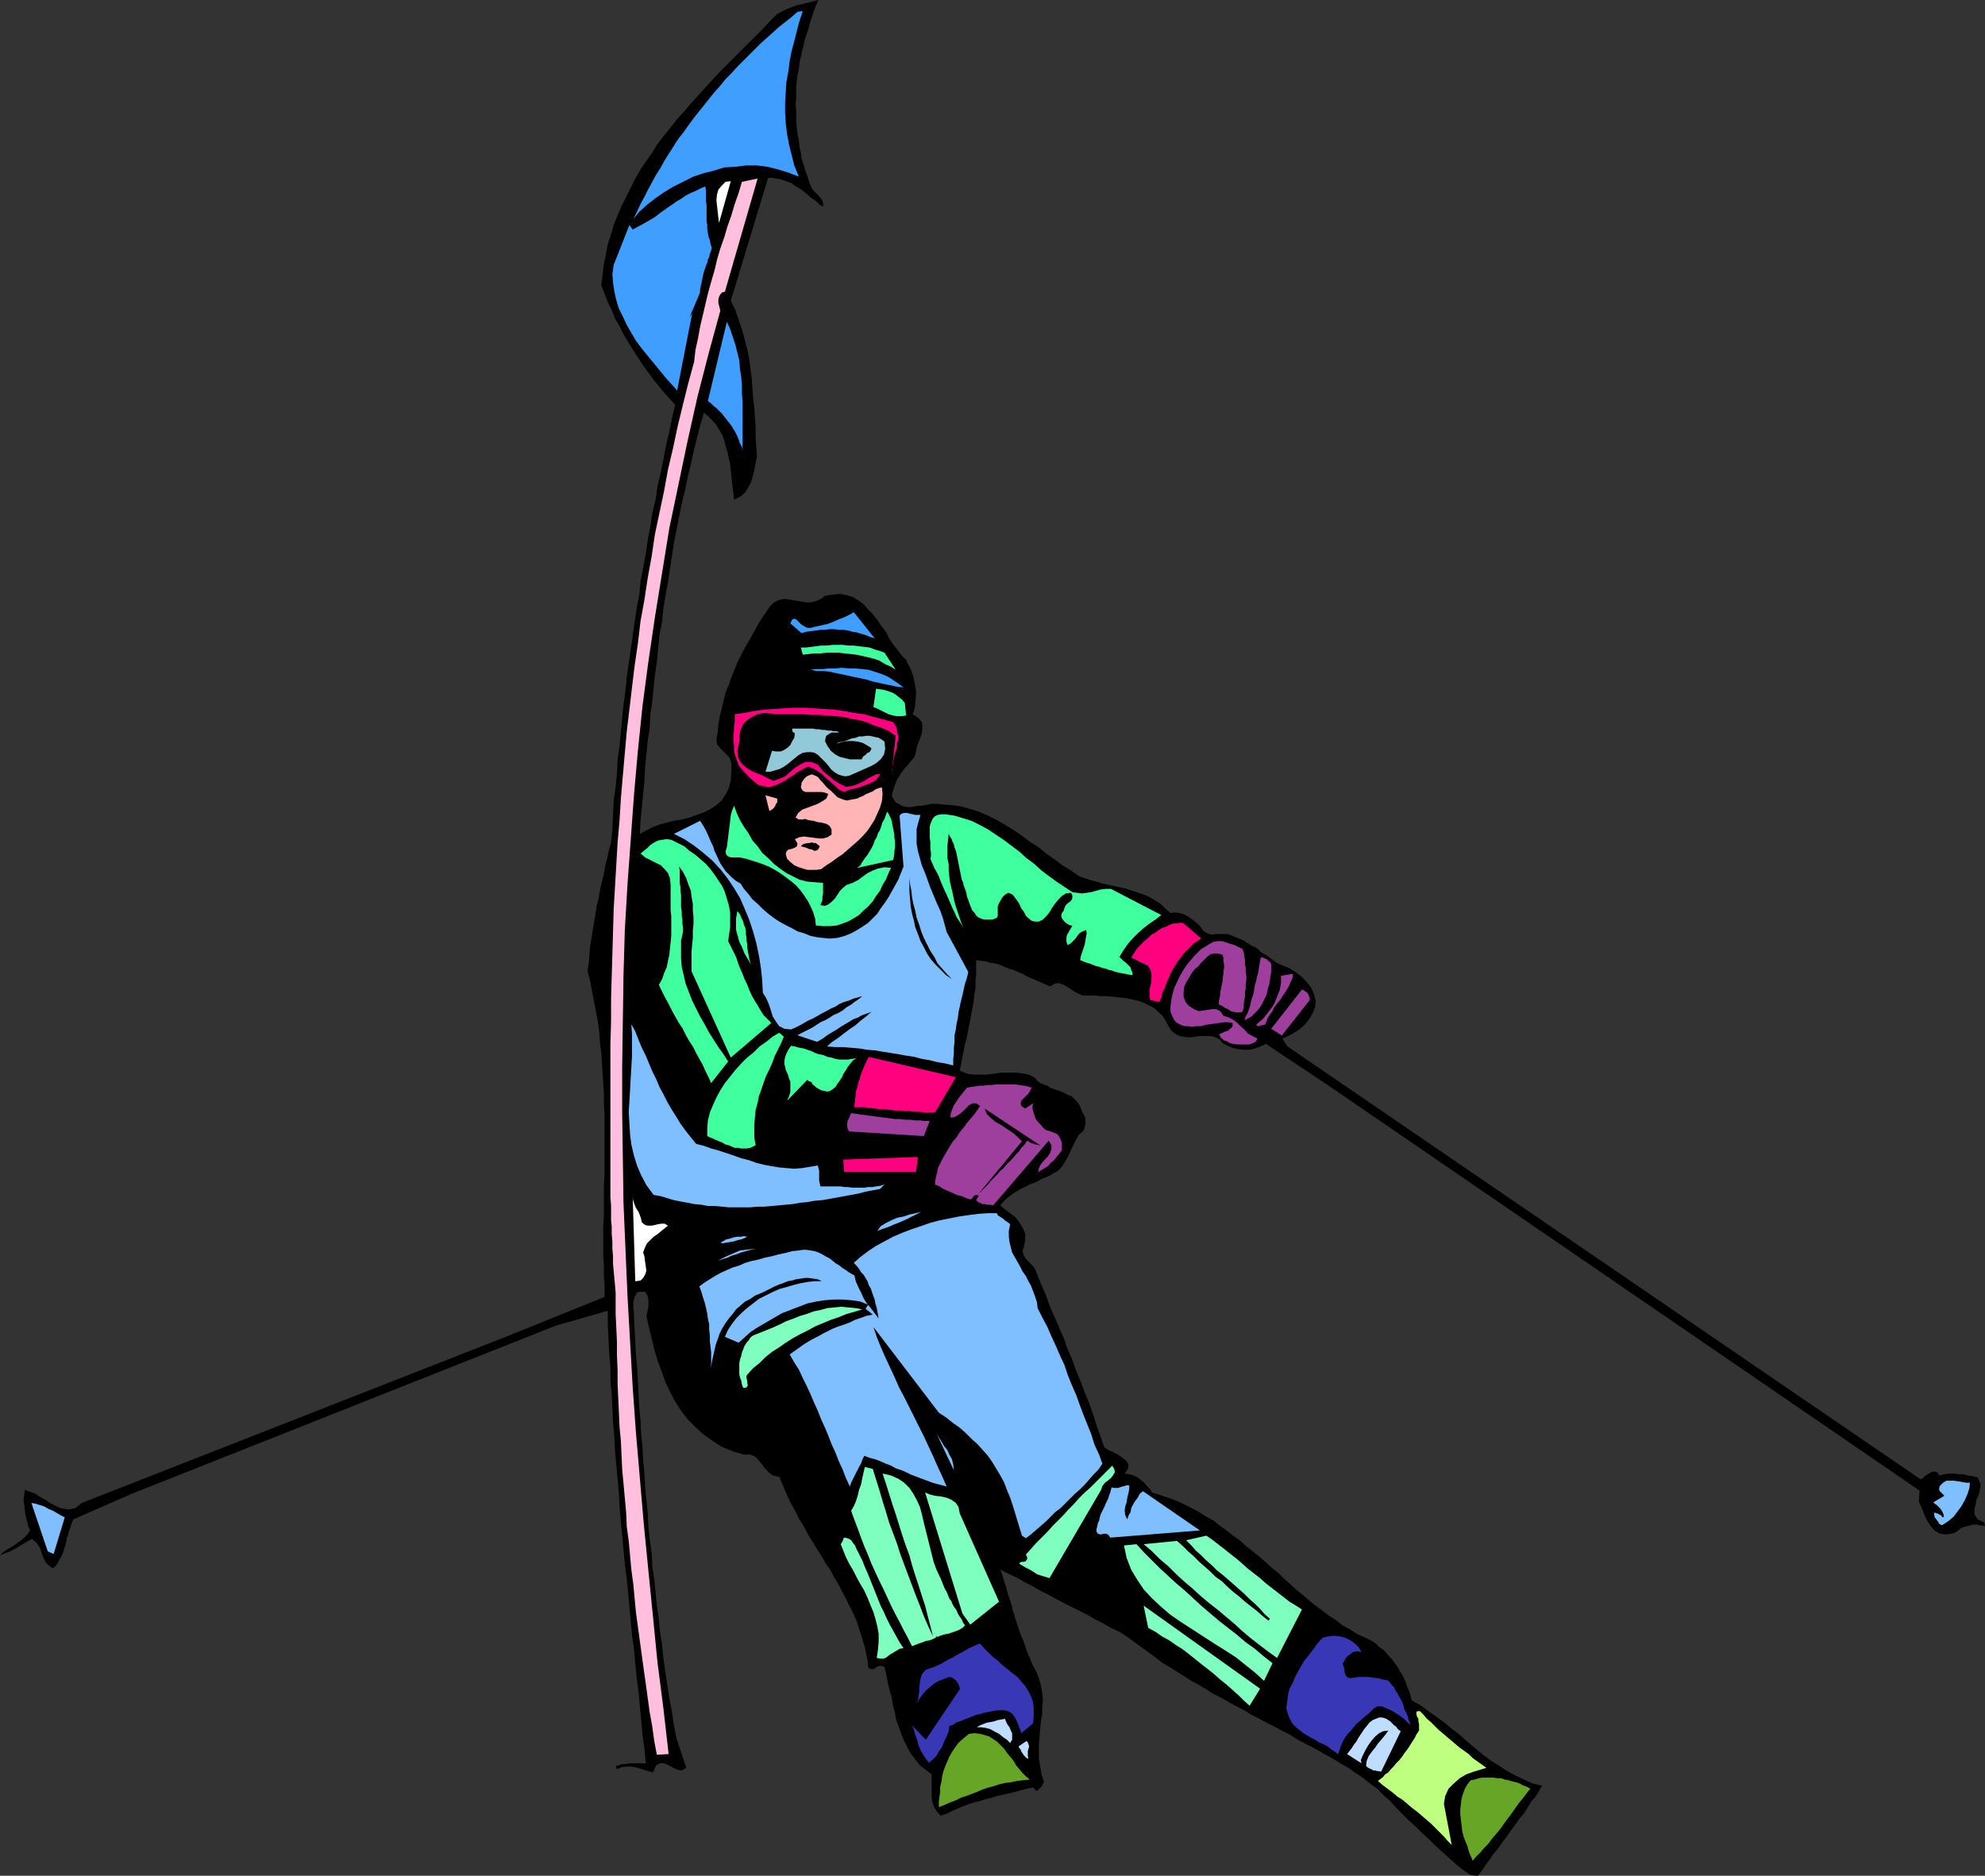 <?xml version="1.0" encoding="UTF-8" standalone="no"?>
<svg
   version="1.0"
   width="129.724mm"
   height="122.599mm"
   id="svg61"
   sodipodi:docname="Skier 34.wmf"
   xmlns:inkscape="http://www.inkscape.org/namespaces/inkscape"
   xmlns:sodipodi="http://sodipodi.sourceforge.net/DTD/sodipodi-0.dtd"
   xmlns="http://www.w3.org/2000/svg"
   xmlns:svg="http://www.w3.org/2000/svg">
  <rect width="100%" height="100%" fill="#333333" stroke="none"/>
  <sodipodi:namedview
     id="namedview61"
     pagecolor="#ffffff"
     bordercolor="#000000"
     borderopacity="0.25"
     inkscape:showpageshadow="2"
     inkscape:pageopacity="0.0"
     inkscape:pagecheckerboard="0"
     inkscape:deskcolor="#d1d1d1"
     inkscape:document-units="mm" />
  <defs
     id="defs1">
    <pattern
       id="WMFhbasepattern"
       patternUnits="userSpaceOnUse"
       width="6"
       height="6"
       x="0"
       y="0" />
  </defs>
  <path
     style="fill:#000000;fill-opacity:1;fill-rule:evenodd;stroke:none"
     d="m 363.276,463.205 -1.939,-1.293 -1.778,-1.454 -1.616,-1.454 -1.778,-1.616 -1.616,-1.454 -1.616,-1.616 -1.616,-1.454 -1.616,-1.616 -1.616,-1.454 -1.616,-1.616 -1.616,-1.616 -1.454,-1.616 -1.616,-1.454 -1.616,-1.616 -1.778,-1.293 -1.778,-1.454 -1.778,-1.131 -1.778,-1.293 -1.778,-0.969 -1.778,-1.131 -1.778,-0.969 -1.939,-1.131 -1.778,-0.969 -1.939,-0.969 -1.778,-0.969 -1.778,-1.131 -1.939,-0.969 -1.778,-0.969 -1.939,-0.969 -1.778,-0.969 -1.939,-0.969 -1.778,-1.131 -1.939,-0.969 -1.778,-0.969 -1.939,-1.131 -1.939,-0.969 -1.778,-1.131 -1.939,-1.131 -1.778,-0.969 -1.778,-1.131 -1.778,-1.131 -1.778,-1.131 -1.939,-1.131 -1.616,-1.293 -1.778,-1.293 -1.778,-1.293 -1.778,-1.293 -1.778,-1.293 -1.778,-1.131 -2.101,-0.969 -1.939,-1.131 -1.939,-0.969 -1.939,-1.131 -1.939,-0.969 -1.939,-0.969 -1.939,-0.969 -2.101,-1.131 -1.778,-0.969 -1.939,-0.969 -1.939,-1.131 -1.939,-0.969 -1.939,-1.131 -2.101,-0.969 -1.939,-0.969 0.485,1.293 0.485,1.616 0.485,1.454 0.323,1.293 0.485,1.454 0.485,1.454 0.323,1.454 0.485,1.454 0.485,1.616 0.485,1.454 0.485,1.454 0.646,1.454 0.485,1.454 0.485,1.454 0.646,1.454 0.646,1.616 0.97,1.777 0.646,1.616 0.485,1.777 0.323,1.777 0.162,1.777 -0.162,1.616 v 1.777 l -0.323,1.939 -0.162,1.777 -0.162,1.939 -0.162,1.777 v 1.777 1.939 l 0.323,1.939 0.323,1.939 0.646,1.939 -0.323,0.323 -0.162,0.485 -0.323,0.485 -0.485,0.323 -0.162,0.323 -0.485,0.162 -0.323,-0.323 -0.485,-0.485 -1.616,0.323 -1.293,0.323 -1.616,0.485 -1.454,0.323 -1.454,0.323 -1.454,0.323 -1.454,0.485 -1.454,0.323 -1.454,0.485 -1.454,0.323 -1.454,0.485 -1.293,0.485 -1.454,0.646 -1.131,0.485 -1.293,0.646 -1.454,0.485 -0.97,-0.969 -0.646,-1.131 -0.485,-1.293 -0.162,-1.293 v -1.293 -1.454 -1.454 -1.293 l -1.454,-1.131 -1.454,-1.131 -1.131,-1.454 -1.131,-1.454 -0.808,-1.454 -0.808,-1.616 -0.646,-1.616 -0.646,-1.777 -0.646,-1.777 -0.323,-1.777 -0.485,-1.777 -0.323,-1.939 -0.485,-1.777 -0.485,-1.939 -0.323,-1.939 -0.485,-1.939 -0.646,-0.323 h -0.485 l -0.646,0.162 -0.485,0.323 -0.485,0.323 h -0.485 l -0.485,-0.162 -0.323,-0.323 -0.162,-1.777 -0.323,-1.454 -0.323,-1.616 -0.485,-1.616 -0.485,-1.616 -0.485,-1.454 -0.485,-1.616 -0.646,-1.454 -0.646,-1.454 -0.808,-1.454 -0.646,-1.454 -0.808,-1.454 -0.646,-1.293 -0.808,-1.454 -0.808,-1.293 -0.808,-1.616 -0.97,-1.293 -0.808,-1.454 -0.808,-1.293 -0.97,-1.454 -0.808,-1.454 -0.97,-1.454 -0.646,-1.293 -0.808,-1.454 -0.97,-1.454 -0.646,-1.454 -0.808,-1.454 -0.808,-1.454 -0.646,-1.454 -0.646,-1.454 -0.646,-1.616 -0.646,-1.454 -1.616,-0.323 -0.97,-0.808 -0.97,-0.969 -0.808,-1.131 -0.808,-0.969 -0.808,-0.808 -1.131,-0.485 h -1.616 l -2.747,-0.808 -2.747,-1.131 -2.262,-1.454 -2.262,-1.616 -1.939,-1.777 -1.939,-1.939 -1.616,-2.1 -1.454,-2.262 -1.293,-2.423 -1.131,-2.423 -0.97,-2.747 -0.97,-2.585 -0.808,-2.747 -0.646,-2.747 -0.646,-2.585 -0.646,-2.908 0.162,-0.646 0.162,-0.808 0.162,-0.808 v -0.969 -0.808 l -0.162,-0.808 -0.323,-0.646 -0.323,-0.485 h -1.131 l -0.808,0.162 -0.485,0.808 -0.323,0.808 -0.162,1.131 v 1.131 l 0.162,0.969 v 0.969 l 0.162,3.231 0.162,3.231 0.162,3.231 0.323,3.231 0.162,3.231 0.162,3.231 0.162,3.231 0.323,3.231 0.162,3.393 0.323,3.07 0.162,3.393 0.323,3.231 0.162,3.231 0.323,3.231 0.323,3.393 0.162,3.231 0.323,3.231 0.485,3.231 0.162,3.393 0.485,3.231 0.323,3.231 0.323,3.231 0.485,3.393 0.323,3.231 0.485,3.231 0.323,3.231 0.485,3.393 0.485,3.231 0.485,3.231 0.646,3.231 0.485,3.393 0.646,3.231 2.424,7.27 -1.131,0.646 -0.97,-0.162 -1.131,-0.485 -1.131,-0.646 -1.131,-0.485 h -0.97 l -0.97,0.485 -0.808,1.777 -1.131,-0.323 -1.131,-0.323 -0.97,-0.323 -1.131,-0.323 -1.131,-0.162 h -1.131 l -1.131,0.162 -1.131,0.485 -0.323,-0.808 0.808,-0.162 0.808,-0.323 h 0.97 l 0.97,-0.162 h 0.97 0.97 0.97 0.97 l -0.323,-3.554 -0.485,-3.554 -0.323,-3.554 -0.323,-3.393 -0.323,-3.554 -0.485,-3.554 -0.323,-3.393 -0.323,-3.554 -0.485,-3.554 -0.323,-3.393 -0.323,-3.554 -0.323,-3.554 -0.323,-3.393 -0.485,-3.554 -0.323,-3.554 -0.323,-3.554 -0.323,-3.393 -0.323,-3.393 -0.162,-3.554 -0.323,-3.554 -0.323,-3.554 -0.323,-3.393 -0.162,-3.554 -0.323,-3.393 -0.162,-3.554 -0.162,-3.393 -0.323,-3.554 v -3.393 l -0.323,-3.554 -0.162,-3.393 -0.162,-3.554 v -3.393 l -12.928,3.716 -104.717,41.522 -14.382,6.301 -0.323,0.808 -0.323,0.808 -0.162,0.646 -0.323,0.808 -0.162,0.808 -0.323,0.808 -0.162,0.969 -0.162,0.808 -0.323,0.646 -0.162,0.808 -0.323,0.808 -0.323,0.646 -0.485,0.808 -0.323,0.646 -0.485,0.646 -0.646,0.646 -0.97,-0.646 -0.808,-0.808 -0.485,-0.969 -0.485,-1.131 -0.323,-1.131 -0.485,-0.969 -0.646,-0.808 -0.97,-0.808 -0.97,0.485 -0.808,0.485 -1.131,0.646 -0.97,0.646 -0.97,0.485 -0.97,0.485 -0.97,0.323 L 0,384.2 l 0.808,-0.808 0.97,-0.646 1.131,-0.646 0.97,-0.646 1.131,-0.808 0.97,-0.808 0.808,-0.808 0.646,-0.969 -0.485,-1.131 -0.323,-1.293 -0.323,-1.293 -0.162,-1.293 -0.162,-1.293 -0.162,-1.293 0.162,-1.131 0.162,-1.293 0.808,0.323 0.97,0.323 0.808,0.323 0.97,0.646 0.808,0.485 0.97,0.485 0.808,0.646 0.97,0.485 0.97,0.485 0.808,0.323 0.97,0.162 0.97,0.162 0.808,-0.162 0.808,-0.162 0.808,-0.646 0.808,-0.646 104.717,-41.037 24.402,-9.855 v -2.423 l -0.162,-2.585 v -2.585 l -0.162,-2.423 v -2.585 -2.423 -2.585 l 0.162,-2.423 v -2.585 -2.423 -2.585 l 0.162,-2.423 v -2.585 -2.423 -2.585 -2.423 -2.585 -2.423 l -0.162,-2.585 v -2.423 l -0.162,-2.585 -0.162,-2.585 -0.162,-2.423 -0.162,-2.585 -0.323,-2.423 -0.162,-2.585 -0.323,-2.585 -0.485,-2.585 -0.485,-2.423 -0.485,-2.585 -0.485,-2.585 -0.646,-2.585 0.323,-1.939 0.162,-2.1 0.162,-1.939 0.323,-2.1 0.323,-1.939 0.323,-1.939 0.323,-1.939 0.323,-2.1 0.485,-1.939 0.323,-1.939 0.485,-2.1 0.485,-1.939 0.323,-1.939 0.485,-1.939 0.485,-2.1 0.485,-1.777 0.323,-3.393 0.162,-3.554 0.162,-3.393 0.485,-3.393 0.323,-3.393 0.162,-3.393 0.485,-3.393 0.323,-3.554 0.323,-3.231 0.323,-3.393 0.485,-3.393 0.323,-3.393 0.485,-3.393 0.485,-3.393 0.485,-3.393 0.485,-3.393 0.485,-3.393 0.646,-3.231 0.323,-3.393 0.646,-3.393 0.646,-3.393 0.485,-3.393 0.646,-3.393 0.485,-3.231 0.808,-3.393 0.485,-3.393 0.808,-3.393 0.646,-3.231 0.646,-3.393 0.808,-3.393 0.646,-3.231 0.808,-3.393 -1.454,-1.616 -1.454,-1.616 -1.454,-1.777 -1.293,-1.616 -1.293,-1.777 -1.293,-1.777 -1.131,-1.777 -1.131,-1.777 -1.131,-1.777 -1.131,-1.939 -0.97,-1.939 -1.131,-1.939 -0.808,-2.1 -0.97,-1.939 -0.808,-2.1 -0.808,-2.1 0.323,-2.585 0.323,-2.585 0.485,-2.423 0.485,-2.585 0.808,-2.423 0.646,-2.262 0.97,-2.423 0.97,-2.262 1.131,-2.262 1.131,-2.262 1.131,-2.262 1.293,-2.262 1.454,-2.1 1.454,-2.1 1.293,-2.1 1.616,-2.1 1.616,-1.939 1.616,-2.1 1.778,-1.939 1.616,-1.939 1.778,-1.939 1.778,-1.939 1.616,-1.777 1.778,-1.939 1.939,-1.939 1.778,-1.777 1.778,-1.777 1.778,-1.777 1.778,-1.777 1.778,-1.777 1.616,-1.777 1.778,-1.777 1.131,-0.646 1.293,-0.646 1.293,-0.485 1.293,-0.485 1.454,-0.323 1.293,-0.323 1.293,-0.323 L 202.161,0 l -0.646,1.454 -0.485,1.293 -0.485,1.454 -0.485,1.454 -0.323,1.293 -0.485,1.454 -0.485,1.454 -0.323,1.454 -0.323,1.293 -0.323,1.454 -0.323,1.454 -0.162,1.454 -0.323,1.454 -0.162,1.454 -0.162,1.454 v 1.454 1.616 l -0.162,1.293 0.162,1.616 v 1.454 1.454 l 0.162,1.454 0.162,1.454 0.323,1.616 0.162,1.454 0.323,1.454 0.162,1.454 0.485,1.454 0.485,1.616 0.485,1.293 0.485,1.616 0.646,1.454 0.323,0.485 0.485,0.485 0.485,0.485 0.485,0.485 0.485,0.646 0.323,0.485 0.162,0.646 v 0.808 l -0.808,-0.485 -0.646,-0.646 -0.808,-0.646 -0.808,-0.485 -0.646,-0.646 -0.808,-0.646 -0.808,-0.646 -0.808,-0.485 -0.808,-0.485 -0.808,-0.646 -0.97,-0.323 -0.808,-0.323 -0.97,-0.323 -0.97,-0.162 -0.97,-0.162 h -1.131 l -9.211,30.374 1.131,2.262 0.808,2.423 0.808,2.262 0.646,2.423 0.646,2.423 0.485,2.423 0.323,2.423 0.323,2.423 0.162,2.423 0.162,2.423 0.323,2.585 0.162,2.423 0.162,2.423 v 2.423 l 0.162,2.423 0.162,2.262 -0.323,1.616 -0.323,1.616 -0.323,1.454 -0.485,1.616 -0.646,1.293 -0.808,1.293 -1.131,0.969 -1.616,0.808 -0.162,-1.454 -0.162,-1.293 -0.162,-1.454 -0.162,-1.616 -0.162,-1.454 -0.162,-1.616 -0.323,-1.293 -0.323,-1.616 -0.485,-1.454 -0.323,-1.454 -0.485,-1.293 -0.808,-1.293 -0.646,-1.131 -0.97,-1.131 -0.97,-0.969 -1.131,-0.969 -0.97,3.231 -0.808,3.231 -0.808,3.231 -0.646,3.07 -0.808,3.231 -0.646,3.231 -0.808,3.231 -0.646,3.231 -0.646,3.231 -0.646,3.231 -0.485,3.231 -0.485,3.231 -0.485,3.231 -0.646,3.393 -0.485,3.07 -0.323,3.231 -0.646,3.393 -0.323,3.231 -0.323,3.393 -0.485,3.231 -0.323,3.231 -0.323,3.231 -0.485,3.393 -0.162,3.231 -0.485,3.231 -0.323,3.231 -0.323,3.231 -0.162,3.393 -0.323,3.231 -0.323,3.393 -0.323,3.231 -0.162,3.231 1.454,-0.808 1.616,-0.808 1.616,-0.646 1.778,-0.485 1.939,-0.485 1.939,-0.323 1.939,-0.485 1.778,-0.646 1.778,-0.646 1.616,-0.808 1.454,-0.969 1.293,-1.131 0.97,-1.454 0.808,-1.616 0.485,-1.939 0.162,-2.423 v -1.616 l -0.323,-1.293 -0.808,-0.969 -0.808,-0.808 -0.808,-0.808 -0.808,-0.969 -0.162,-1.293 0.323,-1.616 0.162,-1.939 0.323,-1.939 0.485,-1.939 0.485,-2.1 0.485,-1.939 0.808,-1.939 0.646,-1.939 0.808,-1.939 0.808,-1.939 0.97,-1.939 0.97,-1.777 1.131,-1.939 0.97,-1.777 0.97,-1.777 1.131,-1.777 1.131,-1.616 0.646,-0.969 0.808,-0.808 0.808,-0.485 0.808,-0.323 0.808,-0.162 h 0.97 l 0.808,0.162 0.97,0.162 0.97,0.162 0.97,0.162 0.97,0.162 h 0.97 l 0.97,-0.162 0.97,-0.323 0.97,-0.485 0.808,-0.646 2.101,-0.323 1.616,-0.162 1.616,0.323 1.616,0.485 1.293,0.808 1.293,0.969 1.131,1.293 1.131,1.131 1.131,1.454 0.97,1.454 1.131,1.454 0.808,1.616 0.97,1.454 1.131,1.454 0.97,1.293 1.131,1.131 0.323,0.808 0.485,0.808 0.323,0.646 0.323,0.969 0.323,0.808 0.162,0.808 0.162,0.808 0.162,0.969 0.162,0.969 v 0.808 0.808 l -0.162,0.969 v 0.808 l -0.162,0.808 -0.162,0.808 -0.323,0.808 1.454,0.969 0.808,0.969 0.162,1.293 -0.162,1.454 -0.485,1.454 -0.646,1.616 -0.323,1.454 -0.323,1.293 -0.97,1.131 -0.808,0.969 -0.97,1.131 -0.808,1.131 -0.808,1.293 -0.485,1.293 -0.485,1.293 -0.323,1.454 0.485,0.808 0.485,0.808 0.808,0.323 0.646,0.485 0.646,0.162 0.808,0.162 h 0.808 l 0.97,-0.162 0.808,-0.162 h 0.808 l 0.97,-0.162 0.808,-0.162 0.808,-0.162 h 0.97 0.808 l 0.808,0.162 2.424,0.162 2.262,0.323 2.262,0.646 2.101,0.646 2.262,0.969 2.262,1.131 1.939,1.131 2.101,1.293 1.939,1.293 2.101,1.616 2.101,1.293 1.939,1.616 2.101,1.454 1.939,1.454 2.101,1.293 2.101,1.454 1.454,0.485 1.454,0.485 1.293,0.323 1.454,0.485 1.616,0.323 1.454,0.323 1.616,0.323 1.293,0.323 1.454,0.485 1.454,0.485 1.454,0.485 1.454,0.646 1.293,0.808 1.293,0.808 1.131,1.131 1.293,1.131 1.131,-0.162 1.131,0.162 1.131,0.323 1.131,0.646 1.131,0.808 0.97,0.808 0.808,0.808 0.646,0.969 0.646,0.485 0.808,0.323 0.808,0.162 0.97,-0.162 h 0.97 0.808 0.97 l 0.97,0.323 0.646,0.323 0.808,0.323 0.808,0.323 0.808,0.323 0.646,0.485 0.646,0.323 0.646,0.485 0.808,0.323 0.808,0.485 0.485,0.646 0.808,0.485 0.646,0.323 0.646,0.485 0.646,0.485 0.646,0.485 0.646,0.485 1.454,0.646 1.616,0.646 1.616,0.969 1.454,1.131 1.293,1.293 1.131,1.454 0.646,1.454 0.485,1.777 -0.162,1.616 -0.646,1.616 -0.808,1.293 -0.97,1.293 -1.293,1.131 -1.454,0.969 -1.454,0.808 -1.454,0.646 1.293,1.939 156.429,106.956 0.485,-0.323 0.485,-0.485 0.646,-0.485 0.646,-0.323 0.485,-0.323 h 0.646 l 0.646,0.162 0.485,0.808 1.293,-0.323 1.293,-0.162 h 1.131 l 1.131,0.162 h 1.293 l 0.97,0.323 1.293,0.162 1.131,0.323 0.323,0.808 0.323,0.808 v 0.808 l -0.162,0.808 -0.162,0.808 -0.323,0.808 -0.323,0.646 -0.162,0.808 -0.162,0.808 -0.162,0.646 v 0.646 0.646 l 0.323,0.646 0.485,0.646 0.646,0.323 0.97,0.485 0.162,0.808 -1.131,-0.162 -0.97,-0.162 h -0.97 l -0.97,0.323 -0.808,0.162 -0.97,0.323 -0.808,0.646 -0.97,0.646 -1.939,0.323 -1.616,-0.162 -1.293,-0.808 -0.97,-1.131 -0.97,-1.454 -0.646,-1.454 -0.646,-1.616 -0.646,-1.454 0.162,-2.747 -145.925,-100.008 -15.514,-10.34 -1.293,0.646 -1.454,0.485 -1.293,0.323 h -1.454 l -1.293,-0.162 -1.454,-0.323 -1.131,-0.485 -1.293,-0.646 -0.646,-0.808 -0.808,-0.485 -0.808,-0.323 -0.808,-0.162 h -0.97 -0.808 -0.97 l -0.97,0.162 -0.97,0.162 h -0.97 l -0.97,-0.162 -0.97,-0.162 -0.646,-0.323 -0.808,-0.485 -0.646,-0.646 -0.646,-0.969 -0.646,-1.293 -0.808,-1.293 -1.131,-0.969 -0.97,-0.969 -1.293,-0.646 -1.293,-0.646 -1.454,-0.485 -1.454,-0.323 -1.454,-0.323 -1.616,-0.162 -1.454,-0.162 -1.616,-0.162 h -1.616 l -1.454,-0.162 h -1.616 -1.293 l -1.131,-0.485 -0.97,-0.485 -0.97,-0.646 -0.97,-0.646 -0.97,-0.485 -0.97,-0.323 -0.97,0.162 -1.131,0.646 -1.131,-0.485 -1.131,-0.485 -1.131,-0.485 -1.131,-0.485 -1.131,-0.485 -1.131,-0.646 -1.131,-0.485 -1.131,-0.485 -1.131,-0.323 -1.131,-0.485 -1.131,-0.485 -1.131,-0.323 -1.131,-0.162 -1.131,-0.323 -1.131,-0.162 -1.293,-0.162 v 1.616 1.777 l -0.162,1.777 v 1.777 l -0.323,1.777 -0.162,1.616 -0.323,1.777 -0.323,1.616 -0.323,1.777 -0.323,1.616 -0.323,1.777 -0.485,1.777 -0.323,1.616 -0.323,1.616 -0.323,1.777 -0.323,1.616 1.131,0.485 0.97,0.323 1.131,0.162 h 1.131 1.131 1.131 l 1.293,-0.162 1.293,-0.162 1.131,-0.162 h 1.131 1.293 1.131 l 1.293,0.162 1.131,0.162 1.131,0.323 1.131,0.646 0.485,0.646 0.808,0.646 0.808,0.323 0.97,0.323 0.646,0.485 0.97,0.323 0.97,0.323 0.808,0.323 0.808,0.323 0.808,0.485 0.97,0.323 0.646,0.646 0.646,0.646 0.485,0.646 0.485,0.969 0.323,0.969 0.323,0.485 0.323,0.646 0.162,0.646 v 0.646 0.646 l -0.162,0.646 -0.162,0.646 -0.323,0.485 -0.97,0.808 -0.646,1.131 -0.646,1.293 -0.646,1.293 -0.646,1.454 -0.808,1.454 -0.808,1.293 -1.131,1.131 -0.97,0.485 -0.808,0.485 -0.97,0.485 -0.97,0.323 -0.808,0.485 -0.97,0.485 -0.97,0.323 -0.97,0.485 -0.97,0.485 -0.97,0.485 -0.808,0.485 -0.808,0.485 -0.808,0.646 -0.808,0.646 -0.808,0.808 -0.646,0.808 1.131,0.969 1.293,0.969 1.293,0.969 0.97,1.293 0.808,1.293 0.646,1.454 v 1.616 l -0.323,1.616 -0.323,0.969 0.162,0.969 0.485,0.808 0.646,0.808 0.646,0.646 0.808,0.808 0.485,0.808 0.323,0.969 1.131,2.747 1.131,2.585 0.97,2.747 1.131,2.585 1.131,2.585 1.131,2.585 0.97,2.747 1.131,2.585 0.97,2.747 1.131,2.747 0.97,2.585 1.131,2.747 0.97,2.747 0.808,2.585 0.97,2.747 0.97,2.747 0.97,0.646 1.131,0.485 1.293,0.646 1.131,0.808 0.97,0.808 0.485,0.808 -0.162,1.131 -0.808,1.131 1.131,0.162 1.131,0.323 0.97,0.485 0.808,0.646 0.808,0.646 0.646,0.808 0.808,0.808 0.485,0.808 2.101,0.646 1.939,0.646 2.101,0.808 1.778,0.808 1.939,0.969 1.778,0.969 1.778,1.131 1.778,0.969 1.616,1.293 1.616,1.131 1.616,1.293 1.616,1.131 1.616,1.454 1.616,1.293 1.616,1.293 1.454,1.293 1.616,1.454 1.616,1.293 1.454,1.454 1.454,1.293 1.616,1.454 1.616,1.293 1.454,1.293 1.616,1.293 1.778,1.293 1.454,1.131 1.778,1.131 1.616,1.293 1.778,0.969 1.778,1.131 1.778,0.808 1.939,0.969 0.97,0.646 0.808,0.808 0.97,0.646 0.808,0.808 0.646,0.808 0.808,0.808 0.646,0.969 0.646,0.808 0.485,0.969 0.646,0.969 0.485,0.969 0.485,1.131 0.323,0.969 0.485,1.131 0.323,1.131 0.323,1.131 2.101,1.131 1.939,1.454 2.101,1.454 1.939,1.454 1.939,1.616 1.939,1.454 1.778,1.616 1.939,1.616 1.939,1.616 1.939,1.454 2.101,1.293 1.939,1.293 2.101,1.131 2.101,0.969 2.101,0.969 2.262,0.485 -0.808,1.454 -0.808,1.293 -1.131,1.293 -0.808,1.454 -0.97,1.454 -1.131,1.293 -0.97,1.454 -1.131,1.454 -0.97,1.454 -1.131,1.454 -0.97,1.454 -1.131,1.293 -0.97,1.454 -0.97,1.293 -0.97,1.454 -0.97,1.293 z"
     id="path1" />
  <path
     style="fill:#66a526;fill-opacity:1;fill-rule:evenodd;stroke:none"
     d="m 363.761,459.65 -0.485,-1.131 -0.485,-1.131 -0.323,-1.293 -0.485,-1.131 -0.485,-1.293 -0.323,-1.293 -0.162,-1.454 -0.162,-1.293 -0.162,-1.454 v -1.293 l 0.162,-1.293 0.162,-1.293 0.323,-1.131 0.485,-1.293 0.646,-1.131 0.808,-0.969 0.97,-0.162 0.97,-0.323 0.808,-0.162 h 0.97 0.97 0.97 l 0.97,0.162 h 0.97 l 0.808,0.323 0.97,0.162 0.97,0.323 0.808,0.162 0.97,0.323 0.808,0.485 0.97,0.323 0.808,0.485 -0.808,0.969 -0.808,1.131 -0.97,1.131 -0.808,1.131 -0.808,1.131 -0.808,1.131 -0.97,1.293 -0.808,1.131 -0.808,1.131 -0.97,1.131 -0.97,1.131 -0.808,1.131 -0.97,0.969 -0.97,1.131 -0.97,0.969 z"
     id="path2" />
  <path
     style="fill:#bfff7f;fill-opacity:1;fill-rule:evenodd;stroke:none"
     d="m 340.329,439.94 0.646,-0.485 0.646,-0.485 0.485,-0.646 0.808,-0.485 0.646,-0.808 0.646,-0.646 0.646,-0.808 0.808,-0.808 0.646,-0.808 0.646,-0.969 0.646,-0.808 0.646,-0.969 0.485,-0.808 0.646,-0.969 0.485,-0.969 0.646,-0.969 v -0.485 -0.646 -0.485 l -0.162,-0.646 v -0.646 l -0.323,-0.485 -0.162,-0.646 v -0.646 l 0.808,-0.162 0.97,0.969 0.808,0.969 0.97,0.808 0.97,0.969 0.97,0.969 0.97,0.808 1.131,0.969 0.97,0.808 1.131,0.969 0.97,0.808 1.131,0.808 1.131,0.808 0.97,0.969 1.131,0.808 1.131,0.808 1.131,0.808 -1.616,0.485 -1.616,0.485 -1.778,0.646 -1.616,0.969 -1.454,1.293 -1.293,1.293 -0.808,1.777 -0.323,1.939 1.939,10.179 -0.97,-0.969 -0.97,-1.131 -1.131,-1.131 -0.97,-0.969 -1.131,-1.131 -1.131,-0.969 -1.131,-0.969 -1.131,-0.969 -1.293,-0.969 -1.131,-0.969 -1.131,-0.969 -1.293,-0.808 -1.131,-0.969 -1.293,-0.969 -1.293,-0.969 z"
     id="path3" />
  <path
     style="fill:#bfddff;fill-opacity:1;fill-rule:evenodd;stroke:none"
     d="m 337.42,436.224 0.162,-1.293 0.485,-1.131 0.808,-1.131 0.808,-0.969 0.646,-0.969 0.97,-1.131 0.808,-0.969 0.808,-1.131 -1.293,0.162 -0.97,0.485 -0.97,0.808 -0.97,1.131 -0.808,1.131 -0.646,1.131 -0.646,1.293 -0.485,1.131 0.162,0.808 -3.555,-2.262 0.485,-0.646 0.646,-0.808 0.485,-0.808 0.646,-0.808 0.646,-1.131 0.646,-0.969 0.646,-0.969 0.646,-0.808 0.646,-0.808 0.808,-0.646 0.808,-0.323 0.808,-0.323 h 0.808 l 0.97,0.323 0.97,0.646 0.97,0.969 0.485,0.323 0.323,0.485 0.323,0.323 0.485,0.323 -4.848,10.017 -0.485,-0.162 h -0.485 l -0.485,-0.162 h -0.485 l -0.485,-0.323 -0.485,-0.162 -0.485,-0.323 z"
     id="path4" />
  <path
     style="fill:#3838b7;fill-opacity:1;fill-rule:evenodd;stroke:none"
     d="m 317.705,422.006 0.162,-1.131 0.162,-1.293 0.162,-1.131 0.323,-1.293 0.646,-1.131 0.485,-1.131 0.485,-1.131 0.646,-1.131 0.646,-1.131 0.646,-1.131 0.808,-0.969 0.808,-1.131 0.808,-0.969 0.646,-0.969 0.808,-0.969 0.808,-0.808 1.293,-0.323 1.454,-0.162 1.454,0.162 1.293,0.323 1.293,0.646 1.131,0.808 0.97,0.969 0.646,1.131 -0.646,-0.162 h -0.808 l -0.646,0.162 -0.646,0.485 -0.646,0.485 -0.485,0.485 -0.323,0.646 -0.485,0.808 0.162,0.323 0.162,0.485 0.162,0.646 v 0.485 l 0.162,0.485 0.162,0.485 0.323,0.323 0.646,0.323 1.131,-0.162 1.131,-0.162 h 1.131 1.293 l 1.131,0.162 1.131,0.162 1.293,0.323 1.131,0.162 0.646,0.646 0.323,0.485 0.646,0.646 0.323,0.808 0.485,0.646 0.323,0.646 0.485,0.808 0.323,0.646 0.323,0.808 0.162,0.808 0.323,0.646 0.323,0.646 0.323,0.808 0.162,0.808 0.323,0.646 0.162,0.646 -0.808,-0.808 -0.808,-0.808 -1.131,-0.808 -0.97,-0.646 -1.131,-0.646 -1.131,-0.485 -1.131,-0.485 h -1.131 l -0.808,0.485 -0.646,0.646 -0.646,0.646 -0.808,0.646 -0.808,0.646 -0.646,0.646 -0.808,0.646 -0.646,0.808 -0.646,0.808 -0.646,0.646 -0.646,0.808 -0.485,0.808 -0.485,0.969 -0.323,0.808 -0.323,0.969 -0.323,0.808 -0.808,-0.646 -0.808,-0.485 -0.97,-0.808 -0.97,-0.485 -1.131,-0.485 -0.97,-0.646 -0.97,-0.485 -1.131,-0.646 -0.808,-0.485 -0.97,-0.808 -0.808,-0.646 -0.808,-0.808 -0.485,-0.808 -0.485,-0.969 -0.323,-0.969 z"
     id="path5" />
  <path
     style="fill:#66a526;fill-opacity:1;fill-rule:evenodd;stroke:none"
     d="m 231.896,446.402 v -1.293 l 0.162,-1.293 0.162,-1.131 v -1.293 l 0.323,-1.293 0.162,-1.293 0.323,-1.293 0.485,-1.293 0.485,-1.131 0.485,-1.131 0.646,-1.131 0.646,-0.969 0.808,-1.131 0.808,-0.808 0.97,-0.808 0.97,-0.808 1.454,-0.162 1.293,0.162 1.131,0.323 1.131,0.323 0.97,0.646 0.97,0.646 0.97,0.969 0.808,0.808 0.646,0.969 0.808,0.969 0.808,0.969 0.646,1.131 0.808,0.969 0.808,0.969 0.808,0.808 0.97,0.808 -1.616,0.162 -1.454,0.162 -1.454,0.323 -1.454,0.162 -1.454,0.323 -1.454,0.485 -1.293,0.323 -1.454,0.485 -1.454,0.646 -1.293,0.485 -1.293,0.485 -1.454,0.485 -1.293,0.646 -1.293,0.485 -1.454,0.646 z"
     id="path6" />
  <path
     style="fill:#bfddff;fill-opacity:1;fill-rule:evenodd;stroke:none"
     d="m 251.611,431.377 1.939,-1.293 0.323,0.323 0.162,0.485 0.162,0.485 -0.162,0.646 -0.162,0.485 v 0.646 0.646 l 0.162,0.646 -0.485,-0.162 -0.323,-0.323 -0.323,-0.323 -0.323,-0.485 -0.323,-0.485 -0.162,-0.485 -0.323,-0.323 z"
     id="path7" />
  <path
     style="fill:#7fffbf;fill-opacity:1;fill-rule:evenodd;stroke:none"
     d="m 283.608,402.133 -1.131,-5.493 28.765,20.519 -2.586,4.201 -1.454,-1.293 -1.293,-1.293 -1.454,-1.293 -1.454,-1.293 -1.616,-1.293 -1.454,-1.293 -1.616,-1.293 -1.454,-1.131 -1.616,-1.293 -1.616,-1.293 -1.454,-1.131 -1.778,-1.131 -1.616,-1.131 -1.778,-0.969 -1.616,-1.131 z"
     id="path8" />
  <path
     style="fill:#3838b7;fill-opacity:1;fill-rule:evenodd;stroke:none"
     d="m 225.27,426.207 3.394,3.554 8.403,-12.44 v -0.323 l -0.162,-0.485 -0.162,-0.485 -0.323,-0.485 -0.323,-0.485 -0.485,-0.323 -0.485,-0.323 -0.646,-0.162 -1.293,0.485 -1.293,0.485 -1.131,0.646 -0.97,0.808 -1.131,0.969 -0.808,0.969 -0.808,1.131 -0.808,1.293 0.485,-0.969 0.162,-1.131 0.162,-0.969 v -1.131 l 0.162,-1.131 0.162,-0.969 0.323,-1.131 0.808,-0.969 0.646,-0.323 0.97,-0.323 0.808,-0.323 0.808,-0.323 0.97,-0.485 0.808,-0.485 0.808,-0.485 0.808,-0.323 0.808,-0.485 0.808,-0.485 0.97,-0.485 0.808,-0.485 0.808,-0.485 0.808,-0.323 0.97,-0.485 0.97,-0.323 0.97,1.131 1.131,1.131 0.97,0.969 1.293,0.969 1.131,1.131 1.293,0.969 1.131,0.969 1.293,0.969 0.97,1.131 0.97,1.131 0.808,1.293 0.646,1.293 0.485,1.454 0.162,1.616 v 1.616 l -0.162,1.939 -2.909,2.423 -0.323,-0.969 -0.323,-0.808 -0.323,-0.808 -0.323,-0.808 -0.485,-0.808 -0.485,-0.646 -0.808,-0.485 -0.97,-0.323 h -0.808 -0.97 l -0.97,0.162 -0.808,0.162 -0.97,0.162 -0.808,0.162 -0.808,0.323 -0.97,0.162 -0.808,0.323 -0.808,0.323 -0.808,0.323 -0.808,0.323 -0.808,0.323 -0.97,0.323 -0.646,0.485 -0.97,0.323 -0.162,1.293 -0.485,1.293 -0.646,1.293 -0.485,1.293 -0.808,1.131 -0.646,1.131 -0.97,0.969 -0.808,0.646 -0.808,-0.969 -0.646,-0.969 -0.646,-1.131 -0.485,-1.131 -0.323,-1.293 -0.485,-1.293 -0.323,-1.293 z"
     id="path9" />
  <path
     style="fill:#bfddff;fill-opacity:1;fill-rule:evenodd;stroke:none"
     d="m 241.269,426.691 0.808,-0.485 0.808,-0.323 0.808,-0.323 0.97,-0.162 0.808,-0.162 0.97,-0.323 0.97,-0.162 0.808,-0.162 0.323,0.808 0.323,0.646 0.485,0.646 0.323,0.808 0.323,0.646 v 0.808 0.808 l -0.485,0.808 -0.808,-0.808 -0.97,-0.646 -0.97,-0.808 -0.97,-0.485 -1.131,-0.646 -1.131,-0.323 -1.131,-0.162 z"
     id="path10" />
  <path
     style="fill:#7fffbf;fill-opacity:1;fill-rule:evenodd;stroke:none"
     d="m 277.628,381.776 3.07,-0.323 1.939,2.1 1.939,1.939 1.939,1.939 2.101,1.939 1.939,1.777 2.101,1.777 2.101,1.939 1.939,1.777 2.262,1.939 2.101,1.777 2.262,1.777 2.101,1.616 2.262,1.939 2.262,1.616 2.101,1.777 2.262,1.777 -2.101,4.362 -2.101,-1.939 -2.424,-1.939 -2.424,-1.939 -2.747,-1.777 -2.586,-1.616 -2.747,-1.777 -2.747,-1.777 -2.747,-1.777 -2.586,-1.777 -2.262,-1.939 -2.262,-2.1 -2.101,-2.262 -1.616,-2.423 -1.454,-2.423 -1.131,-2.908 z"
     id="path11" />
  <path
     style="fill:#7fbfff;fill-opacity:1;fill-rule:evenodd;stroke:none"
     d="m 477.851,374.829 -0.162,-1.131 h 0.323 l 0.323,0.162 h 0.323 l 0.162,0.162 0.323,0.162 0.323,0.162 0.162,0.323 0.485,0.162 v -0.485 l -0.162,-0.485 -0.323,-0.646 -0.323,-0.485 -0.485,-0.485 -0.485,-0.485 -0.485,-0.323 -0.323,-0.323 2.747,-1.616 -0.323,-0.323 -0.162,-0.162 -0.323,-0.323 -0.323,-0.323 -0.162,-0.323 v -0.162 -0.323 l 0.162,-0.485 0.808,-0.808 0.808,-0.485 h 0.97 0.97 l 0.97,0.162 0.97,0.162 0.97,0.162 h 0.97 l -0.162,1.454 -0.485,1.454 -0.646,1.454 -0.808,1.454 -0.97,1.293 -0.97,1.293 -1.131,0.969 -1.454,0.969 -0.323,0.162 -0.323,-0.162 -0.323,-0.162 -0.162,-0.323 -0.162,-0.323 -0.323,-0.323 -0.162,-0.323 z"
     id="path12" />
  <path
     style="fill:#7fffbf;fill-opacity:1;fill-rule:evenodd;stroke:none"
     d="m 282.476,381.453 8.242,-0.808 1.454,1.293 1.293,1.293 1.293,1.131 1.454,1.454 1.293,1.131 1.454,1.293 1.293,1.293 1.616,1.131 1.293,1.293 1.454,1.293 1.454,1.131 1.454,1.293 1.454,1.131 1.454,1.131 1.454,1.293 1.454,1.131 0.323,-0.485 -1.293,-1.131 -1.131,-1.293 -1.293,-1.293 -1.293,-1.131 -1.293,-1.293 -1.293,-1.131 -1.454,-1.293 -1.293,-1.131 -1.293,-1.131 -1.454,-1.131 -1.293,-1.293 -1.293,-1.131 -1.293,-1.293 -1.293,-1.131 -1.131,-1.293 -1.293,-1.293 5.01,-1.131 1.616,1.131 1.454,1.131 1.454,1.131 1.616,1.293 1.454,1.131 1.293,1.131 1.454,1.293 1.454,1.131 1.454,1.131 1.454,1.293 1.454,1.131 1.454,1.131 1.454,1.131 1.454,1.131 1.616,0.969 1.454,0.969 -6.141,11.956 -2.262,-1.616 -2.101,-1.616 -2.101,-1.616 -2.101,-1.777 -1.939,-1.777 -2.101,-1.777 -2.101,-1.777 -2.101,-1.616 -2.101,-1.777 -1.939,-1.777 -2.101,-1.777 -1.939,-1.777 -1.939,-1.939 -2.101,-1.777 -1.939,-1.939 z"
     id="path13" />
  <path
     style="fill:#000000;fill-opacity:1;fill-rule:evenodd;stroke:none"
     d="m 315.443,401.649 -1.616,-0.969 z"
     id="path14" />
  <path
     style="fill:#ffbfdd;fill-opacity:1;fill-rule:evenodd;stroke:none"
     d="m 162.246,433.477 -0.646,-3.393 -0.485,-3.554 -0.646,-3.554 -0.485,-3.554 -0.485,-3.554 -0.485,-3.393 -0.485,-3.554 -0.485,-3.554 -0.485,-3.554 -0.485,-3.554 -0.323,-3.393 -0.323,-3.554 -0.485,-3.554 -0.323,-3.554 -0.323,-3.554 -0.485,-3.554 -0.162,-3.554 -0.323,-3.554 -0.323,-3.554 -0.323,-3.393 -0.162,-3.554 -0.162,-3.554 -0.323,-3.393 -0.162,-3.554 -0.162,-3.554 -0.162,-3.554 v -3.393 l -0.162,-3.554 v -3.393 l -0.162,-3.554 -0.162,-3.393 v -3.554 -1.777 l -0.162,-1.777 -0.162,-1.777 -0.162,-1.777 -0.162,-1.777 v -1.777 l -0.162,-1.939 v -1.777 l -0.162,-1.777 v -1.777 l -0.162,-1.777 v -1.777 -1.777 l -0.162,-1.939 v -1.777 -1.777 -1.777 -1.939 -1.777 -1.777 -1.777 -1.777 -1.939 -1.777 -1.777 -1.777 -1.777 -1.777 -1.777 -1.777 -1.939 -1.777 -5.493 l 0.162,-5.655 v -5.493 l 0.162,-5.493 0.162,-5.493 0.162,-5.493 0.162,-5.655 0.323,-5.493 0.323,-5.493 0.323,-5.493 0.485,-5.493 0.323,-5.332 0.485,-5.655 0.485,-5.493 0.485,-5.493 0.646,-5.332 0.646,-5.493 0.646,-5.332 0.808,-5.493 0.646,-5.493 0.97,-5.332 0.808,-5.332 0.97,-5.332 0.808,-5.493 1.131,-5.332 1.131,-5.332 0.97,-5.332 1.293,-5.493 1.131,-5.332 1.293,-5.332 1.293,-5.17 1.454,-5.332 0.323,-2.908 0.646,-2.908 0.485,-2.747 0.646,-2.747 0.646,-2.747 0.646,-2.747 0.808,-2.908 0.808,-2.747 0.646,-2.747 0.808,-2.747 0.97,-2.747 0.808,-2.747 0.97,-2.747 0.808,-2.747 0.97,-2.747 0.808,-2.747 3.878,-0.808 -8.08,27.951 -0.646,0.162 -0.485,0.485 -0.323,0.646 -0.162,0.646 v 0.808 l 0.162,0.646 0.162,0.646 0.162,0.646 -2.909,10.663 -2.747,10.663 -2.424,10.825 -2.262,10.825 -2.262,10.825 -1.778,10.986 -1.778,10.986 -1.616,10.986 -1.454,10.986 -1.131,10.986 -0.97,10.986 -0.808,11.148 -0.808,11.148 -0.646,11.148 -0.323,11.148 -0.162,11.148 -0.162,11.309 v 11.148 l 0.162,11.309 0.162,11.148 0.485,11.309 0.485,11.309 0.646,11.471 0.646,11.309 0.808,11.309 0.97,11.309 0.97,11.309 1.131,11.471 1.131,11.309 1.131,11.471 1.454,11.309 1.293,11.309 z"
     id="path15" />
  <path
     style="fill:#7fffbf;fill-opacity:1;fill-rule:evenodd;stroke:none"
     d="m 216.544,409.565 0.323,-2.1 0.162,-1.939 v -1.939 l -0.323,-1.777 -0.485,-1.939 -0.485,-1.616 -0.808,-1.939 -0.646,-1.616 -0.808,-1.777 -0.97,-1.616 -0.97,-1.777 -0.808,-1.616 -0.97,-1.616 -0.808,-1.616 -0.646,-1.616 -0.646,-1.616 0.323,-0.485 0.162,-0.323 0.162,-0.323 v -0.323 l 0.485,-0.162 0.485,0.162 0.485,0.162 0.485,0.323 0.323,0.485 0.323,0.485 0.323,0.323 0.162,0.485 0.808,1.616 0.808,1.616 0.646,1.616 0.646,1.454 0.646,1.616 0.646,1.616 0.646,1.616 0.646,1.616 0.646,1.616 0.808,1.616 0.646,1.454 0.808,1.616 0.808,1.454 0.808,1.454 0.808,1.454 0.97,1.454 -0.97,0.162 -0.808,0.485 -0.808,0.485 -0.808,0.485 -0.808,0.646 -0.646,0.323 h -0.808 z"
     id="path16" />
  <path
     style="fill:#7fffbf;fill-opacity:1;fill-rule:evenodd;stroke:none"
     d="m 225.27,406.657 -0.97,-1.939 -1.131,-2.1 -0.97,-1.939 -1.131,-2.1 -0.97,-1.939 -0.97,-2.1 -0.97,-2.1 -0.97,-1.939 -0.97,-2.1 -0.97,-2.1 -0.808,-2.1 -0.97,-2.262 -0.808,-2.1 -0.808,-2.262 -0.808,-2.1 -0.808,-2.262 0.646,-1.131 0.485,-1.131 0.485,-1.454 0.323,-1.454 0.485,-1.293 0.323,-1.616 0.323,-1.454 0.323,-1.293 1.939,0.485 0.808,2.585 0.808,2.585 0.808,2.747 0.808,2.585 0.808,2.747 0.97,2.585 0.97,2.585 0.808,2.585 0.97,2.585 0.97,2.585 0.97,2.585 0.97,2.585 0.97,2.423 0.97,2.585 1.131,2.585 1.131,2.423 -0.646,-2.585 -0.646,-2.423 -0.646,-2.585 -0.808,-2.423 -0.808,-2.585 -0.808,-2.423 -0.808,-2.585 -0.646,-2.423 -0.97,-2.585 -0.808,-2.423 -0.808,-2.585 -0.808,-2.585 -0.808,-2.423 -0.808,-2.585 -0.808,-2.585 -0.808,-2.423 2.101,0.485 1.778,0.808 1.454,0.969 1.293,1.293 0.97,1.454 0.808,1.454 0.808,1.777 0.485,1.777 0.485,2.1 0.485,1.939 0.485,1.939 0.485,1.939 0.485,1.939 0.485,1.939 0.646,1.777 0.808,1.777 0.323,0.646 0.323,0.808 0.323,0.808 0.323,0.808 0.485,0.808 0.323,0.808 0.323,0.808 0.485,0.646 0.323,0.808 0.485,0.808 0.485,0.646 0.323,0.808 0.485,0.808 0.485,0.646 0.323,0.808 0.485,0.646 -0.646,0.646 -0.808,0.485 -0.808,0.323 -0.97,0.323 -0.97,0.323 -0.97,0.162 -0.97,0.323 -0.808,0.323 v -0.323 l -0.323,0.485 -0.646,0.323 -0.808,0.323 -0.97,0.162 -0.808,0.323 -0.97,0.323 -0.808,0.323 z"
     id="path17" />
  <path
     style="fill:#7fffbf;fill-opacity:1;fill-rule:evenodd;stroke:none"
     d="m 228.502,368.69 1.131,0.485 1.293,0.323 1.454,0.162 1.454,0.323 1.131,0.485 1.131,0.808 0.646,0.969 0.323,1.616 9.696,21.811 -7.11,5.655 -1.939,-2.747 z"
     id="path18" />
  <path
     style="fill:#7fffbf;fill-opacity:1;fill-rule:evenodd;stroke:none"
     d="m 251.773,386.3 0.162,-0.323 0.485,-0.162 h 0.485 l 0.485,-0.162 0.162,-0.323 0.162,-0.162 v -0.485 l -0.323,-0.646 1.293,-1.454 1.293,-1.454 1.293,-1.293 1.454,-1.454 1.293,-1.454 1.293,-1.293 1.293,-1.293 1.293,-1.454 1.293,-1.293 1.293,-1.454 1.454,-1.454 1.293,-1.131 1.454,-1.454 1.293,-1.293 1.454,-1.454 1.293,-1.293 0.485,0.808 0.162,0.808 -0.485,0.808 -0.485,0.646 -0.808,0.646 -0.646,0.485 -0.646,0.808 -0.323,0.969 -12.766,21.811 -0.97,-0.323 -1.131,-0.323 -0.97,-0.323 -0.97,-0.646 -0.808,-0.485 -0.97,-0.485 -0.808,-0.485 z"
     id="path19" />
  <path
     style="fill:#7fbfff;fill-opacity:1;fill-rule:evenodd;stroke:none"
     d="m 274.235,379.838 -0.323,-0.485 -0.323,-0.323 -0.485,-0.162 h -0.485 l -0.485,0.162 h -0.485 l -0.485,-0.162 -0.323,-0.485 v -0.646 l 0.162,-0.646 0.162,-0.808 0.323,-0.646 0.162,-0.808 0.162,-0.646 0.323,-0.646 0.323,-0.646 0.323,-0.646 0.323,-0.808 0.323,-0.646 0.323,-0.646 0.162,-0.646 0.323,-0.808 0.162,-0.646 0.162,-0.646 0.485,0.162 h 0.485 0.646 l 0.485,-0.162 0.485,-0.162 0.646,-0.162 0.485,-0.162 h 0.646 v 0.969 l -0.162,0.808 -0.323,1.293 -0.162,1.131 -0.323,0.969 -0.162,1.131 0.162,1.131 0.485,0.969 0.323,-0.969 0.485,-0.808 0.162,-0.969 0.485,-0.969 0.485,-0.808 0.646,-0.808 0.485,-0.969 0.808,-0.646 14.059,9.694 z"
     id="path20" />
  <path
     style="fill:#7fbfff;fill-opacity:1;fill-rule:evenodd;stroke:none"
     d="m 250.803,374.021 -0.646,-2.1 -0.646,-1.939 -0.808,-1.939 -0.646,-1.777 -0.97,-1.777 -0.97,-1.616 -0.97,-1.616 -1.131,-1.616 -1.293,-1.454 -1.293,-1.454 -1.454,-1.293 -1.454,-1.454 -1.454,-1.293 -1.616,-1.131 -1.616,-1.293 -1.939,-1.293 -16.16,-21.165 0.808,2.423 0.97,2.423 1.131,2.585 1.131,2.423 1.131,2.423 1.131,2.585 1.293,2.423 1.131,2.262 1.293,2.585 1.131,2.262 1.293,2.585 1.131,2.423 1.131,2.423 1.131,2.585 1.131,2.423 1.131,2.585 -1.131,-0.323 -1.293,-0.323 -1.131,-0.323 -1.293,-0.485 -1.293,-0.485 -1.293,-0.485 -1.293,-0.485 -1.293,-0.646 -1.131,-0.485 -1.454,-0.485 -1.131,-0.646 -1.293,-0.485 -1.454,-0.646 -1.293,-0.485 -1.293,-0.323 -1.293,-0.485 -0.485,0.969 -0.323,0.969 -0.485,0.808 -0.485,0.969 -0.485,0.969 -0.485,0.969 -0.485,0.969 -0.323,0.969 -0.97,-2.1 -0.808,-2.1 -0.97,-2.1 -0.808,-2.1 -0.97,-2.1 -0.808,-2.1 -0.808,-1.939 -0.97,-2.1 -0.808,-2.1 -0.97,-2.1 -0.808,-1.939 -0.97,-2.1 -0.97,-1.939 -0.97,-2.1 -1.131,-1.777 -1.131,-1.939 1.131,-0.808 1.131,-0.808 1.131,-0.808 1.293,-0.808 1.131,-0.646 1.293,-0.646 1.131,-0.646 1.293,-0.646 1.293,-0.646 1.293,-0.485 1.454,-0.485 1.293,-0.485 1.293,-0.646 1.454,-0.485 1.293,-0.485 1.616,-0.323 -1.778,-1.454 0.646,-0.969 -1.939,-0.808 -2.262,-0.323 -2.101,-0.162 h -2.101 l -2.262,0.162 -2.101,0.323 -2.262,0.485 -2.101,0.808 -2.101,0.808 -2.101,0.808 -1.939,1.131 -1.939,1.131 -1.939,1.131 -1.778,1.131 -1.616,1.454 -1.454,1.293 -3.394,-1.454 0.808,-1.777 0.97,-1.454 1.131,-1.454 1.293,-1.293 1.293,-1.131 1.454,-1.131 1.454,-1.131 1.616,-0.808 1.616,-0.808 1.778,-0.808 1.778,-0.485 1.616,-0.485 1.939,-0.485 1.778,-0.323 1.616,-0.162 h 1.778 l -0.97,-0.485 -1.131,-0.162 -1.131,-0.162 h -0.97 l -0.97,0.162 -1.131,0.162 -1.131,0.323 -0.97,0.162 -1.131,0.485 -0.97,0.323 -1.131,0.485 -0.97,0.485 -0.97,0.485 -0.97,0.485 -1.131,0.485 -0.808,0.323 -1.131,0.808 -1.293,0.646 -1.131,0.969 -1.131,0.969 -0.808,1.131 -0.97,1.131 -0.808,1.131 -0.808,1.293 -0.646,1.293 -0.485,1.454 -0.485,1.293 -0.323,1.454 -0.323,1.454 -0.323,1.454 -0.162,1.454 v 1.293 -1.293 -1.131 -1.454 -1.293 l -0.162,-1.454 -0.162,-1.293 v -1.454 l -0.162,-1.454 v -1.293 l -0.323,-1.454 -0.162,-1.293 -0.323,-1.454 -0.323,-1.293 -0.485,-1.454 -0.323,-1.131 -0.485,-1.293 1.293,-0.969 1.293,-0.808 1.293,-0.808 1.454,-0.808 1.454,-0.646 1.454,-0.646 1.616,-0.485 1.454,-0.646 1.616,-0.485 1.616,-0.323 1.616,-0.485 1.616,-0.323 1.778,-0.485 1.616,-0.323 1.778,-0.485 1.616,-0.162 0.97,-0.162 h 0.97 l 0.97,0.162 0.97,0.162 0.97,0.323 0.97,0.485 0.808,0.485 0.97,0.485 0.808,0.646 0.808,0.646 0.808,0.485 0.808,0.646 0.808,0.485 0.646,0.485 0.808,0.485 0.646,0.323 0.323,1.454 0.646,1.454 0.646,1.293 0.646,1.454 0.808,1.293 0.97,1.131 0.97,1.293 0.97,1.293 -0.162,-0.969 -0.162,-0.808 -0.162,-0.969 -0.323,-0.969 -0.162,-0.969 -0.323,-0.808 -0.323,-0.969 -0.323,-0.969 -0.485,-0.808 -0.323,-0.969 -0.485,-0.808 -0.485,-0.808 -0.646,-0.646 -0.485,-0.808 -0.646,-0.808 -0.646,-0.646 1.616,-1.454 1.939,-1.454 1.939,-1.293 2.101,-1.131 2.101,-1.131 2.262,-0.969 2.101,-0.808 2.424,-0.808 2.262,-0.808 2.424,-0.646 2.424,-0.485 2.424,-0.485 2.262,-0.323 2.424,-0.323 2.424,-0.162 h 2.262 l 0.162,0.485 0.485,0.323 0.485,0.323 0.485,0.323 0.323,0.323 0.485,0.323 0.485,0.323 0.323,0.323 -0.323,1.616 v 1.454 l 0.162,1.293 0.323,1.293 0.323,1.293 0.646,1.131 0.646,1.131 0.646,1.131 0.646,1.293 0.808,1.131 0.646,1.293 0.646,1.131 0.485,1.293 0.485,1.293 0.485,1.454 0.162,1.454 1.131,2.262 1.293,2.423 0.97,2.262 1.131,2.423 0.97,2.262 1.131,2.423 0.808,2.423 0.97,2.423 1.131,2.585 0.808,2.262 0.97,2.585 0.97,2.423 0.97,2.423 0.808,2.585 1.131,2.423 0.808,2.262 -0.97,1.454 -1.131,1.131 -1.131,1.293 -1.131,1.293 -1.131,1.131 -1.293,1.131 -1.131,1.131 -1.131,1.131 -1.293,1.293 -1.293,0.969 -1.131,1.131 -1.131,1.131 -1.293,1.131 -1.131,0.969 -1.293,1.131 -1.293,0.969 -0.97,-0.646 z"
     id="path21" />
  <path
     style="fill:#7fbfff;fill-opacity:1;fill-rule:evenodd;stroke:none"
     d="m 231.249,353.987 0.646,1.131 0.646,0.969 0.646,1.131 0.808,0.969 0.485,1.131 0.646,1.131 0.323,1.293 0.162,1.454 z"
     id="path22" />
  <path
     style="fill:#7fbfff;fill-opacity:1;fill-rule:evenodd;stroke:none"
     d="m 7.757,371.275 0.97,0.162 0.97,0.323 1.131,0.323 1.131,0.646 1.131,0.485 1.131,0.646 0.808,0.485 0.97,0.485 -2.747,9.048 -1.454,-0.646 z"
     id="path23" />
  <path
     style="fill:#7fffbf;fill-opacity:1;fill-rule:evenodd;stroke:none"
     d="m 183.577,342.839 -0.323,-0.808 -0.162,-0.969 -0.323,-0.808 -0.162,-0.808 v -0.969 -0.969 -0.808 l 0.162,-0.808 0.323,-0.969 0.162,-0.808 0.323,-0.808 0.323,-0.808 0.485,-0.808 0.485,-0.485 0.485,-0.808 0.646,-0.485 1.616,-0.646 1.616,-0.646 1.616,-0.646 1.778,-0.808 1.616,-0.808 1.778,-0.646 1.616,-0.646 1.616,-0.485 1.778,-0.646 1.616,-0.323 1.778,-0.485 1.778,-0.162 1.616,-0.162 1.616,0.162 1.778,0.162 1.778,0.323 -2.101,0.646 -1.778,0.485 -1.939,0.808 -1.939,0.646 -1.939,0.808 -1.939,0.808 -1.778,0.969 -1.939,0.969 -1.778,0.969 -1.778,1.131 -1.616,1.131 -1.778,1.131 -1.616,1.293 -1.454,1.454 -1.616,1.293 -1.454,1.616 -0.162,0.323 v 0.485 l 0.162,0.646 v 0.485 l 0.162,0.646 -0.162,0.323 -0.323,0.323 z"
     id="path24" />
  <path
     style="fill:#9e3f9e;fill-opacity:1;fill-rule:evenodd;stroke:none"
     d="m 241.107,296.47 0.646,-1.131 -0.646,-0.162 -0.485,0.162 -0.485,0.646 -0.323,0.323 -1.131,-0.323 -1.131,-0.485 -1.293,-0.323 -0.97,-0.485 -1.131,-0.485 -1.131,-0.485 -0.97,-0.646 -1.131,-0.485 0.162,-1.454 0.323,-1.293 0.323,-1.454 0.646,-1.293 0.646,-1.293 0.808,-1.293 0.646,-1.131 0.808,-1.293 0.97,-1.131 0.808,-1.293 0.97,-1.131 0.808,-1.131 0.97,-1.131 0.808,-0.969 0.808,-1.131 0.646,-0.969 -0.97,-0.646 h -0.97 l -0.808,0.485 -0.808,0.808 -0.808,0.808 -0.808,0.646 -1.131,0.646 -0.97,0.162 v -0.969 l 0.323,-0.969 0.485,-1.131 0.646,-0.969 0.646,-0.969 0.646,-0.808 0.646,-0.808 0.646,-0.808 0.97,-0.162 1.131,-0.162 0.97,-0.162 h 0.97 l 1.131,-0.162 h 0.97 l 0.97,-0.162 h 0.97 1.131 0.97 0.808 0.97 l 0.97,0.162 1.131,0.162 0.808,0.162 1.131,0.323 -0.323,0.646 -0.485,0.808 -0.646,0.646 -0.646,0.646 -0.485,0.485 -0.162,0.646 0.162,0.646 0.97,0.646 1.939,-1.293 -0.162,0.969 0.162,0.969 0.323,0.969 0.323,0.969 0.646,0.808 0.646,0.646 0.646,0.808 0.646,0.485 1.131,0.323 0.808,0.323 0.808,0.323 0.485,0.646 0.323,0.646 0.323,0.808 v 0.808 1.131 l -0.646,0.808 -0.646,0.808 -0.646,0.808 -0.808,0.646 -0.646,0.808 -0.808,0.485 -0.808,0.485 -0.808,0.485 0.162,-0.969 0.485,-0.969 0.808,-0.969 0.808,-0.808 0.646,-0.969 0.323,-0.969 v -0.969 l -0.646,-1.131 -13.736,15.995 -0.646,-0.162 h -0.485 -0.485 l -0.485,-0.162 h -0.646 l -0.485,-0.323 -0.485,-0.162 z"
     id="path25" />
  <path
     style="fill:#7fbfff;fill-opacity:1;fill-rule:evenodd;stroke:none"
     d="m 216.705,304.064 0.808,-1.131 1.293,-0.808 1.293,-0.646 1.454,-0.646 1.616,-0.323 1.454,-0.485 1.454,-0.323 1.454,-0.323 -1.293,0.646 -1.293,0.646 -1.293,0.646 -1.454,0.646 -1.293,0.485 -1.454,0.646 -1.454,0.485 z"
     id="path26" />
  <path
     style="fill:#ffffff;fill-opacity:1;fill-rule:evenodd;stroke:none"
     d="m 156.267,295.339 v 0.646 l 0.162,0.646 0.323,0.969 0.323,0.808 0.646,0.969 0.323,0.808 0.323,0.969 0.162,0.808 0.808,0.646 0.646,0.162 h 0.97 l 0.808,-0.162 0.646,-0.162 0.97,-0.162 h 0.808 l 0.808,0.485 -0.808,0.646 -0.808,0.646 -0.97,0.808 -0.97,0.646 -0.808,0.808 -0.808,0.808 -0.485,0.969 -0.485,1.293 0.323,0.969 0.162,1.293 0.162,1.131 0.162,1.131 -0.323,0.969 -0.485,0.808 -0.646,0.646 -1.293,0.162 z"
     id="path27" />
  <path
     style="fill:#7fbfff;fill-opacity:1;fill-rule:evenodd;stroke:none"
     d="m 177.437,311.496 0.97,-0.646 0.97,-0.485 1.131,-0.485 1.131,-0.485 1.131,-0.485 1.293,-0.162 1.293,-0.162 h 1.293 l -1.293,0.162 -1.131,0.323 -1.131,0.323 -1.293,0.485 -1.131,0.323 -0.97,0.485 -1.131,0.323 z"
     id="path28" />
  <path
     style="fill:#000000;fill-opacity:1;fill-rule:evenodd;stroke:none"
     d="m 252.419,281.93 -1.131,-1.131 -1.131,-0.969 -1.454,-0.969 -1.454,-0.969 -1.454,-0.808 -1.131,-0.969 -0.97,-0.969 -0.485,-1.293 13.898,9.209 -0.485,-0.162 -0.323,-0.162 h -0.485 l -0.485,-0.162 -0.323,-0.162 -0.485,-0.162 -0.485,-0.323 -0.323,-0.162 -0.646,0.969 -0.808,0.808 -0.646,0.969 -0.808,0.808 -0.646,0.808 -0.808,0.808 -0.808,0.808 -0.646,0.808 -0.97,0.808 -0.646,0.808 -0.808,0.808 -0.808,0.808 -0.646,0.808 -0.808,0.808 -0.808,0.808 -0.808,0.808 z"
     id="path29" />
  <path
     style="fill:#7fbfff;fill-opacity:1;fill-rule:evenodd;stroke:none"
     d="m 177.921,306.972 0.646,-0.323 0.808,-0.485 0.808,-0.162 0.97,-0.323 0.808,-0.162 h 0.97 l 0.808,-0.162 0.808,0.162 -0.646,0.323 -0.808,0.323 -0.808,0.162 -0.97,0.323 -0.97,0.162 -0.97,0.162 -0.808,0.162 z"
     id="path30" />
  <path
     style="fill:#7fbfff;fill-opacity:1;fill-rule:evenodd;stroke:none"
     d="m 161.438,295.178 -1.778,-2.423 -1.293,-2.423 -0.97,-2.262 -0.808,-2.585 -0.646,-2.747 -0.323,-2.585 -0.162,-2.747 -0.162,-2.747 0.162,-2.585 0.162,-2.747 0.162,-2.908 0.162,-2.747 0.162,-2.747 v -2.747 -2.585 l -0.162,-2.585 0.97,1.777 0.808,2.1 0.808,1.939 0.97,1.939 0.808,1.939 0.808,1.939 0.97,1.939 0.808,1.939 0.97,1.777 0.97,1.939 1.131,1.939 1.131,1.777 0.97,1.616 1.293,1.777 1.293,1.616 1.293,1.616 1.939,0.485 1.778,0.646 1.778,0.485 1.939,0.646 1.939,0.646 1.778,0.646 1.939,0.485 1.778,0.646 1.939,0.485 1.778,0.323 1.939,0.323 1.778,0.162 1.939,0.162 1.939,-0.162 1.939,-0.323 1.939,-0.323 0.162,0.646 0.162,0.646 v 0.646 0.646 0.646 0.485 l 0.162,0.808 0.162,0.646 h 0.97 0.97 0.97 1.131 0.97 l 0.97,0.162 h 0.808 l 1.131,0.162 h 0.808 1.131 0.97 l 0.97,-0.162 h 1.131 l 0.808,-0.162 1.131,-0.162 0.97,-0.323 -1.131,1.131 -1.778,0.323 -1.778,0.323 -1.778,0.485 -1.778,0.323 -1.778,0.323 -1.778,0.323 -1.778,0.323 -1.778,0.323 -1.939,0.162 -1.778,0.323 -1.778,0.162 -1.778,0.323 -1.778,0.162 -1.778,0.162 -1.778,0.162 -1.778,0.162 h -1.616 l -1.778,0.162 h -1.778 -1.778 -1.778 l -1.616,-0.162 -1.778,-0.162 h -1.778 l -1.616,-0.323 -1.778,-0.162 -1.616,-0.323 -1.778,-0.323 -1.616,-0.323 -1.616,-0.485 -1.616,-0.485 z"
     id="path31" />
  <path
     style="fill:#ff007f;fill-opacity:1;fill-rule:evenodd;stroke:none"
     d="m 208.302,286.453 18.422,-0.646 -0.485,3.716 h -17.776 z"
     id="path32" />
  <path
     style="fill:#9e3f9e;fill-opacity:1;fill-rule:evenodd;stroke:none"
     d="m 209.757,279.506 -0.323,-0.485 -0.162,-0.646 v -0.485 -0.485 l 0.162,-0.646 0.323,-0.646 0.162,-0.485 0.323,-0.646 1.131,0.162 1.131,0.162 1.293,0.162 1.131,0.162 1.293,0.162 1.131,0.162 1.293,0.162 1.293,0.162 1.131,0.162 h 1.293 l 1.131,0.162 h 1.293 l 1.131,0.162 h 1.293 l 1.293,0.162 h 1.131 l -1.454,3.716 z"
     id="path33" />
  <path
     style="fill:#9e3f9e;fill-opacity:1;fill-rule:evenodd;stroke:none"
     d="m 313.988,254.141 7.595,-9.694 0.485,0.162 0.323,0.323 0.323,0.162 0.323,0.323 0.162,0.323 0.162,0.485 0.162,0.323 v 0.485 l -7.272,9.209 0.323,-0.485 z"
     id="path34" />
  <path
     style="fill:#9e3f9e;fill-opacity:1;fill-rule:evenodd;stroke:none"
     d="m 301.06,255.595 0.485,-0.323 0.485,-0.162 0.646,-0.323 0.646,-0.162 0.485,-0.485 0.485,-0.323 0.162,-0.485 v -0.646 l -1.131,-0.162 h -0.97 l -0.97,0.162 -1.293,0.162 -1.131,0.162 -1.131,0.162 -1.131,0.323 h -1.131 l -1.131,0.162 -0.97,-0.162 h -0.97 l -0.808,-0.323 -0.97,-0.485 -0.646,-0.646 -0.485,-0.969 -0.485,-1.131 v -1.293 l 0.162,-1.131 0.162,-1.131 0.323,-1.293 0.323,-1.131 0.646,-1.293 0.485,-1.131 0.646,-1.131 0.646,-1.131 0.808,-1.131 0.808,-0.969 0.808,-0.969 0.97,-0.969 0.808,-0.808 1.131,-0.646 0.97,-0.646 0.97,-0.485 0.97,-0.162 h 1.131 l 0.97,0.323 0.97,0.323 1.131,0.323 0.97,0.485 0.97,0.485 0.323,0.808 0.162,0.969 0.162,1.131 v 0.969 l 0.162,0.808 v 0.969 l 0.162,0.969 v 1.131 l -0.162,0.969 v 0.969 l -0.162,0.969 v 0.969 l -0.162,0.969 -0.162,0.969 v 0.969 l -0.323,0.969 -0.808,0.162 h -0.646 l -0.808,-0.162 -0.646,-0.162 -0.646,-0.485 -0.808,-0.323 -0.646,-0.485 -0.808,-0.323 v -0.808 l 0.162,-0.808 0.162,-0.646 V 245.093 l 0.162,-0.646 0.162,-0.808 0.162,-0.808 0.162,-0.646 v -0.808 l 0.162,-0.808 v -0.808 l 0.162,-0.646 v -0.808 l -0.162,-0.808 v -0.646 l -0.162,-0.969 -1.131,-0.323 h -0.97 l -0.97,0.162 -0.808,0.646 -0.646,0.646 -0.808,0.808 -0.646,0.808 -0.808,0.646 -0.808,0.969 -0.646,1.131 -0.808,1.293 -0.485,1.131 -0.162,1.293 v 1.131 l 0.485,1.293 0.808,0.969 1.293,0.808 1.131,0.485 1.131,-0.162 1.131,-0.162 0.97,-0.162 h 1.131 l 0.97,0.485 0.808,1.131 1.454,0.485 1.131,0.646 0.808,0.646 0.808,0.808 0.97,0.808 0.808,0.969 1.131,0.646 1.293,0.646 -0.485,0.808 -0.646,0.323 -0.97,0.323 h -0.97 -0.97 -0.97 l -0.97,-0.162 -0.808,-0.162 -0.485,-0.323 -0.323,-0.162 -0.485,-0.162 -0.323,-0.162 -0.323,-0.323 -0.323,-0.162 -0.162,-0.485 z"
     id="path35" />
  <path
     style="fill:#ff007f;fill-opacity:1;fill-rule:evenodd;stroke:none"
     d="m 211.049,273.528 v -0.808 l 0.162,-0.646 v -0.808 l 0.162,-0.808 v -0.808 l 0.323,-0.808 0.162,-0.808 0.162,-0.808 0.323,-0.646 0.162,-0.808 0.323,-0.808 0.323,-0.808 0.323,-0.808 0.323,-0.646 0.323,-0.808 0.485,-0.808 21.493,5.008 -5.171,8.724 h -1.131 -1.293 l -1.293,-0.162 h -1.293 l -1.131,-0.162 h -1.293 l -1.293,-0.162 h -1.131 l -1.293,-0.162 -1.293,-0.162 h -1.131 l -1.293,-0.162 -1.293,-0.162 -1.131,-0.162 h -1.293 z"
     id="path36" />
  <path
     style="fill:#3fff9e;fill-opacity:1;fill-rule:evenodd;stroke:none"
     d="m 174.689,280.637 v -1.939 l 0.162,-1.939 0.485,-1.939 0.808,-1.939 0.808,-1.777 0.97,-1.777 1.131,-1.777 1.293,-1.616 1.293,-1.616 1.454,-1.616 1.454,-1.454 1.616,-1.293 1.454,-1.454 1.616,-1.131 1.616,-1.293 1.616,-0.969 1.131,0.969 -0.646,1.616 -0.808,1.616 -0.808,1.616 -0.646,1.777 -0.646,1.454 -0.808,1.616 -0.646,1.777 -0.485,1.454 -0.646,1.777 -0.323,1.616 -0.485,1.777 -0.162,1.616 -0.162,1.777 v 1.616 1.939 l 0.323,1.777 -0.646,0.323 -0.646,0.323 -0.808,0.162 h -0.808 -0.646 l -0.808,-0.162 h -0.808 l -0.808,-0.323 -0.646,-0.323 -0.808,-0.162 -0.808,-0.485 -0.808,-0.323 -0.808,-0.323 -0.646,-0.323 -0.808,-0.323 z"
     id="path37" />
  <path
     style="fill:#9e3f9e;fill-opacity:1;fill-rule:evenodd;stroke:none"
     d="m 310.272,253.171 0.646,-0.646 0.646,-0.485 0.646,-0.646 0.485,-0.646 0.646,-0.808 0.485,-0.646 0.485,-0.646 0.485,-0.808 0.323,-0.808 0.323,-0.808 0.323,-0.808 0.323,-0.808 0.162,-0.808 0.162,-0.969 v -0.808 -0.969 l 2.909,-0.485 v 0.808 l -0.323,0.808 -0.323,0.646 -0.323,0.808 -0.485,0.808 -0.485,0.808 -0.485,0.646 -0.485,0.808 -0.646,0.808 -0.485,0.646 -0.646,0.808 -0.323,0.808 -0.485,0.646 -0.646,0.969 -0.323,0.808 -0.323,0.808 -0.323,0.162 h -0.323 l -0.323,0.162 h -0.323 l -0.162,0.162 h -0.323 l -0.323,-0.162 z"
     id="path38" />
  <path
     style="fill:#9e3f9e;fill-opacity:1;fill-rule:evenodd;stroke:none"
     d="m 307.363,252.04 0.323,-0.969 0.485,-0.808 0.323,-0.969 0.323,-0.969 0.162,-0.969 0.323,-0.969 0.323,-0.969 0.162,-0.969 0.162,-1.131 0.323,-0.969 0.162,-0.969 0.323,-0.969 0.162,-1.131 0.162,-0.969 0.162,-0.969 0.162,-0.808 h 0.485 l 0.323,0.162 0.485,0.162 0.323,0.162 0.162,0.323 0.323,0.162 0.323,0.323 0.162,0.323 v 0.969 0.969 l -0.162,0.969 -0.162,1.131 -0.162,0.969 -0.323,0.969 -0.162,0.969 -0.323,0.969 -0.485,0.969 -0.485,0.969 -0.485,0.808 -0.646,0.808 -0.646,0.646 -0.808,0.808 -0.808,0.485 z"
     id="path39" />
  <path
     style="fill:#7fbfff;fill-opacity:1;fill-rule:evenodd;stroke:none"
     d="m 204.262,258.503 1.293,-1.131 1.454,-0.969 1.454,-1.131 1.293,-0.969 1.454,-0.969 1.293,-1.131 1.454,-1.131 1.293,-1.131 -0.808,0.323 -0.97,0.323 -0.808,0.323 -0.808,0.485 -0.97,0.323 -0.808,0.485 -0.808,0.485 -0.808,0.485 -0.808,0.485 -0.97,0.646 -0.808,0.485 -0.808,0.485 -0.808,0.485 -0.808,0.646 -0.808,0.485 -0.808,0.485 -4.848,-1.616 0.808,-0.485 0.97,-0.485 0.97,-0.485 0.97,-0.485 0.97,-0.646 0.97,-0.646 1.131,-0.485 1.131,-0.646 0.97,-0.646 1.131,-0.485 1.131,-0.646 0.97,-0.808 1.131,-0.646 0.808,-0.646 0.97,-0.646 0.97,-0.808 -1.131,0.323 -1.131,0.323 -1.131,0.485 -1.131,0.323 -1.131,0.485 -0.97,0.646 -1.131,0.485 -1.131,0.646 -0.97,0.485 -1.131,0.646 -1.131,0.646 -1.131,0.485 -1.131,0.646 -1.131,0.646 -0.97,0.485 -1.131,0.485 -1.616,-0.162 -1.293,-0.646 -0.808,-1.131 -0.808,-1.293 -0.485,-1.616 -0.485,-1.454 -0.646,-1.454 -0.808,-1.293 -0.162,-3.07 -0.323,-3.07 -0.485,-3.07 -0.646,-3.07 -0.808,-2.908 -0.97,-2.908 -1.131,-2.747 -1.131,-2.585 -1.454,-2.423 -1.616,-2.423 -1.778,-2.262 -1.939,-2.1 -2.262,-1.939 -2.262,-1.777 -2.424,-1.616 -2.586,-1.293 6.464,-3.231 0.646,0.969 0.646,1.131 0.485,0.969 0.485,1.131 0.485,1.131 0.485,0.969 0.323,1.131 0.485,0.969 0.485,1.131 0.485,0.969 0.646,0.969 0.646,0.969 0.808,0.808 0.808,0.808 0.97,0.808 1.131,0.646 0.808,1.293 1.131,1.293 0.97,1.293 1.293,1.131 1.131,1.131 1.293,1.131 1.454,1.131 1.454,0.969 1.454,0.808 1.616,0.808 1.454,0.808 1.616,0.485 1.616,0.646 1.616,0.323 1.454,0.162 1.616,0.162 1.939,-0.162 1.778,-0.485 1.616,-0.646 1.454,-0.808 1.293,-0.808 1.454,-0.969 1.131,-1.131 1.131,-1.131 0.808,-1.293 0.97,-1.293 0.97,-1.454 0.808,-1.454 0.808,-1.454 0.808,-1.454 0.646,-1.616 0.646,-1.616 -0.97,-12.602 0.485,-0.485 0.646,-0.162 h 0.808 l 0.485,0.162 0.808,0.162 0.646,0.162 h 0.646 0.646 l -0.485,1.616 -0.485,1.939 v 1.777 1.777 l 0.323,1.777 0.485,1.777 0.485,1.777 0.808,1.939 0.646,1.777 0.646,1.777 0.808,1.939 0.808,1.939 0.808,1.777 0.646,1.777 0.485,1.777 0.485,1.777 5.333,9.855 -0.323,1.454 -0.485,1.454 -0.323,1.454 -0.323,1.454 -0.323,1.293 -0.323,1.454 -0.323,1.454 -0.162,1.454 -0.323,1.454 -0.162,1.293 -0.323,1.454 v 1.616 l -0.162,1.454 v 1.293 l -0.162,1.616 v 1.454 l -1.939,-0.485 -1.939,-0.323 -1.939,-0.485 -1.939,-0.323 -1.778,-0.485 -2.101,-0.323 -1.778,-0.323 -1.939,-0.323 -2.101,-0.323 -1.778,-0.323 -2.101,-0.162 -1.939,-0.323 -1.939,-0.162 -1.939,-0.162 h -1.939 z"
     id="path40" />
  <path
     style="fill:#3fff9e;fill-opacity:1;fill-rule:evenodd;stroke:none"
     d="m 199.414,266.743 -5.01,5.17 0.485,-1.131 0.323,-0.969 v -0.969 -0.808 -0.808 l -0.323,-0.808 -0.162,-0.646 -0.323,-0.808 -0.323,-0.646 -0.162,-0.808 -0.162,-0.646 v -0.808 l 0.162,-0.969 0.323,-0.808 0.485,-0.969 0.646,-0.969 0.97,0.162 1.131,0.323 0.97,0.162 0.97,0.323 0.97,0.323 0.97,0.485 0.97,0.323 0.97,0.162 1.131,0.485 0.97,0.162 0.97,0.323 0.97,0.162 h 0.97 1.131 l 0.97,-0.162 1.131,-0.162 -0.808,0.485 -0.646,0.808 -0.646,0.808 -0.485,0.808 -0.646,0.969 -0.323,0.808 -0.646,0.969 -0.485,0.646 -0.485,0.808 -0.646,0.485 -0.646,0.485 -0.646,0.162 -0.808,-0.162 -0.808,-0.162 -1.131,-0.646 -1.131,-0.969 v -0.323 l -0.323,-0.162 -0.485,-0.162 z"
     id="path41" />
  <path
     style="fill:#ff007f;fill-opacity:1;fill-rule:evenodd;stroke:none"
     d="m 284.092,247.032 -0.162,-1.293 v -1.293 l 0.323,-1.293 0.162,-1.293 v -1.293 l -0.323,-1.131 -0.646,-0.969 -1.454,-0.646 -2.586,-1.293 0.646,-0.969 0.485,-0.808 0.646,-0.808 0.808,-0.808 0.808,-0.808 0.808,-0.646 0.808,-0.808 0.97,-0.485 0.808,-0.646 0.808,-0.485 0.97,-0.323 0.97,-0.485 0.808,-0.323 h 0.808 l 0.808,-0.162 h 0.808 l 4.525,3.878 -0.97,0.646 -0.97,0.646 -0.808,0.808 -0.808,0.808 -0.808,0.808 -0.646,0.969 -0.808,0.969 -0.646,1.131 -0.646,0.969 -0.485,0.969 -0.485,1.131 -0.485,1.131 -0.485,1.293 -0.485,0.969 -0.323,1.293 -0.485,1.131 z"
     id="path42" />
  <path
     style="fill:#3fff9e;fill-opacity:1;fill-rule:evenodd;stroke:none"
     d="m 162.731,243.316 0.808,-1.454 0.485,-1.454 0.646,-1.454 0.323,-1.616 0.323,-1.454 0.162,-1.616 0.162,-1.454 0.162,-1.616 v -1.616 -1.616 -1.616 l -0.162,-1.454 v -1.616 -1.616 -1.616 -1.454 l -0.162,-1.616 -0.485,-1.293 -0.808,-0.969 -0.97,-0.969 -1.293,-0.646 -1.293,-0.646 -1.293,-0.646 -1.131,-0.969 0.808,-0.646 0.808,-0.646 0.808,-0.808 0.97,-0.646 0.97,-0.485 0.97,-0.162 1.131,-0.162 1.131,0.162 1.616,0.808 1.616,0.808 1.293,1.131 1.454,0.969 1.293,1.131 1.293,1.131 1.131,1.293 0.97,1.293 0.97,1.454 0.97,1.454 0.646,1.454 0.485,1.616 0.485,1.616 0.323,1.777 v 1.777 1.777 l -0.485,3.554 0.646,1.293 0.646,1.293 0.646,1.293 0.485,1.454 0.485,1.293 0.646,1.454 0.485,1.293 0.646,1.293 0.485,1.293 0.646,1.454 0.646,1.131 0.808,1.293 0.646,1.131 0.808,1.293 0.97,0.969 0.97,0.969 -10.019,8.563 -9.696,-21.326 v -1.616 -1.616 -1.616 l 0.162,-1.777 0.162,-1.616 v -1.777 l 0.162,-1.777 v -1.616 l -0.162,-1.616 v -1.616 l -0.323,-1.777 -0.162,-1.454 -0.646,-1.616 -0.485,-1.454 -0.808,-1.616 -0.97,-1.293 0.162,0.969 v 0.969 1.131 0.969 l 0.162,0.969 v 0.969 l 0.162,1.131 v 0.969 0.969 0.969 l 0.162,0.969 v 1.131 l 0.162,0.969 v 0.969 l 0.162,0.969 v 1.131 l -0.485,2.1 v 2.1 2.262 l 0.162,2.1 0.485,2.1 0.485,2.1 0.808,2.1 0.808,2.1 0.97,1.939 0.97,1.939 1.131,1.939 1.131,2.1 1.131,1.777 1.131,1.777 1.293,1.777 1.131,1.777 -4.202,5.332 -0.646,-1.454 -0.808,-1.616 -0.646,-1.454 -0.808,-1.454 -0.808,-1.454 -0.808,-1.616 -0.97,-1.454 -0.808,-1.454 -0.808,-1.616 -0.97,-1.454 -0.808,-1.454 -0.808,-1.454 -0.808,-1.616 -0.808,-1.454 -0.808,-1.616 z"
     id="path43" />
  <path
     style="fill:#3fff9e;fill-opacity:1;fill-rule:evenodd;stroke:none"
     d="m 266.801,237.176 0.162,-0.969 0.323,-0.969 0.323,-0.969 0.323,-0.969 0.162,-0.969 0.162,-0.969 0.162,-0.808 -0.162,-0.808 -0.808,0.323 -0.646,0.323 -0.485,0.485 -0.323,0.485 -0.485,0.646 -0.485,0.485 -0.485,0.485 -0.808,0.485 -0.323,-0.808 v -0.646 -0.485 l 0.162,-0.646 0.323,-0.485 0.323,-0.646 0.323,-0.485 0.323,-0.646 h -0.485 l -0.646,-0.323 -0.485,-0.323 -0.485,-0.485 -0.485,-0.646 -0.162,-0.646 0.162,-0.646 0.485,-0.646 0.162,-0.646 0.323,-0.646 0.485,-0.485 0.485,-0.323 0.485,-0.485 0.162,-0.485 v -0.646 l -0.323,-0.646 -1.293,0.162 -0.97,0.646 -0.808,0.808 -0.808,0.969 -0.808,1.131 -0.646,1.131 -0.808,0.969 -0.808,0.808 -0.97,0.485 h -0.97 l -0.808,-0.162 -0.808,-0.646 -0.646,-0.646 -0.485,-0.969 -0.646,-0.808 -0.485,-1.131 -0.646,-0.969 -0.485,-0.646 -0.485,-0.646 -0.646,-0.323 -0.485,-0.162 -0.808,0.485 -0.646,0.646 -0.808,1.454 -0.162,0.323 -0.162,0.485 v 0.485 0.485 0.485 0.485 0.323 l -0.162,0.485 -1.131,0.485 h -0.97 -0.97 l -0.646,-0.162 -0.808,-0.323 -0.646,-0.485 -0.323,-0.646 -0.646,-0.646 -0.323,-0.808 -0.323,-0.808 -0.323,-0.969 -0.323,-0.808 -0.162,-0.969 -0.323,-0.969 -0.323,-0.808 -0.162,-0.808 -0.323,-0.646 -0.162,-0.808 -0.162,-0.808 -0.162,-0.808 -0.162,-0.808 -0.162,-0.808 -0.162,-0.808 -0.162,-0.808 -0.162,-0.808 -0.162,-0.646 -0.323,-0.808 -0.162,-0.808 -0.323,-0.646 -0.323,-0.808 -0.323,-0.485 -0.323,-0.646 -0.162,1.616 -0.162,1.454 v 1.616 1.293 l 0.323,1.454 v 1.616 l 0.162,1.454 0.162,1.293 0.323,1.454 0.323,1.293 0.323,1.616 0.323,1.293 0.485,1.454 0.485,1.454 0.485,1.454 0.646,1.616 -0.485,-0.969 -0.646,-0.969 -0.646,-0.969 -0.485,-1.131 -0.485,-0.969 -0.485,-1.131 -0.485,-1.131 -0.485,-1.131 -0.485,-0.969 -0.485,-1.131 -0.485,-1.131 -0.485,-1.293 -0.485,-0.969 -0.646,-1.131 -0.485,-1.131 -0.485,-1.131 0.162,-0.646 v -0.808 l -0.162,-0.969 v -0.969 -0.808 l -0.162,-0.969 v -0.969 -0.808 -0.969 l 0.162,-0.646 0.323,-0.808 0.323,-0.646 0.485,-0.485 0.646,-0.323 0.97,-0.162 h 0.97 l 2.262,0.323 2.101,0.646 2.101,0.646 1.939,0.969 2.101,1.131 1.939,1.293 1.939,1.293 1.939,1.454 1.939,1.454 1.778,1.616 1.939,1.454 1.778,1.616 1.939,1.454 1.778,1.293 1.939,1.293 1.939,1.293 1.131,0.162 1.293,0.162 1.131,-0.162 1.131,-0.162 1.131,-0.323 1.131,-0.323 1.293,-0.162 h 1.293 l 12.443,6.463 -1.454,1.131 -1.454,0.969 -1.454,1.131 -1.293,1.131 -1.293,1.293 -1.293,1.454 -1.131,1.616 -0.97,1.616 0.485,0.485 0.485,0.485 0.646,0.485 0.646,0.646 0.485,0.485 0.162,0.646 0.323,0.646 v 0.646 l -0.97,-0.162 -0.808,-0.162 -0.808,-0.162 -0.808,-0.162 -0.808,-0.162 -0.808,-0.323 -0.808,-0.162 -0.808,-0.323 -0.808,-0.162 -0.808,-0.323 -0.808,-0.162 -0.808,-0.323 -0.808,-0.323 -0.646,-0.162 -0.808,-0.323 z"
     id="path44" />
  <path
     style="fill:#000000;fill-opacity:1;fill-rule:evenodd;stroke:none"
     d="m 224.624,216.819 0.162,1.616 0.323,1.616 0.162,1.616 0.323,1.616 0.485,1.777 0.323,1.616 0.646,1.777 0.485,1.616 0.646,1.616 0.808,1.616 0.808,1.616 0.97,1.454 0.808,1.616 1.131,1.293 1.293,1.454 1.131,1.131 -1.454,-0.969 -1.293,-1.293 -1.293,-1.293 -1.131,-1.293 -0.97,-1.454 -0.808,-1.616 -0.808,-1.454 -0.646,-1.777 -0.646,-1.616 -0.323,-1.616 -0.485,-1.777 -0.323,-1.777 -0.162,-1.777 -0.162,-1.777 v -1.777 z"
     id="path45" />
  <path
     style="fill:#3fff9e;fill-opacity:1;fill-rule:evenodd;stroke:none"
     d="m 182.123,225.059 0.646,0.808 0.323,0.808 0.485,0.969 0.162,0.808 0.323,0.646 0.162,0.969 v 0.646 l 0.162,0.969 v 0.646 l 0.162,0.808 v 0.808 l 0.162,0.969 0.162,0.808 0.162,0.969 0.323,1.131 0.323,0.969 -0.323,-0.808 -0.485,-0.808 -0.485,-0.808 -0.485,-0.808 -0.323,-0.808 -0.323,-0.808 -0.485,-0.969 -0.323,-0.808 -0.162,-0.808 -0.323,-0.969 -0.162,-0.808 v -0.969 -0.808 -0.969 l 0.162,-0.808 z"
     id="path46" />
  <path
     style="fill:#3fff9e;fill-opacity:1;fill-rule:evenodd;stroke:none"
     d="m 201.515,228.613 -0.162,-1.616 -0.485,-1.616 -0.646,-1.454 -0.646,-1.293 -0.97,-1.454 -0.808,-1.131 -1.131,-1.293 -1.131,-0.969 -1.293,-0.969 -1.293,-0.969 -1.293,-0.808 -1.454,-0.808 -1.454,-0.646 -1.454,-0.485 -1.454,-0.485 -1.616,-0.485 -0.646,-0.162 -0.97,-0.162 h -0.97 -0.97 l -0.646,-0.162 -0.646,-0.485 -0.162,-0.808 0.323,-1.131 0.162,-1.293 0.162,-1.293 0.162,-1.293 0.162,-1.293 0.162,-1.293 0.162,-1.454 0.323,-1.131 0.485,-1.131 0.646,1.777 0.808,1.777 0.97,1.616 1.131,1.616 0.97,1.777 1.293,1.454 1.131,1.616 1.454,1.293 1.454,1.454 1.454,1.131 1.616,1.131 1.616,0.808 1.616,0.808 1.939,0.485 1.939,0.162 1.939,0.162 v 0.646 0.808 0.646 0.646 l -0.162,0.646 v 0.808 l -0.162,0.485 -0.323,0.808 1.131,0.162 0.808,-0.323 0.808,-0.646 0.808,-0.808 0.646,-0.969 0.646,-0.969 0.808,-0.808 0.808,-0.646 1.454,-0.485 1.293,-0.646 1.293,-0.969 1.131,-0.808 1.293,-0.646 1.293,-0.485 1.616,-0.323 1.616,0.162 -0.646,1.293 -0.646,1.616 -0.808,1.293 -0.646,1.454 -0.97,1.293 -0.808,1.293 -1.131,1.293 -1.131,0.969 -1.131,1.131 -1.293,0.808 -1.454,0.808 -1.293,0.485 -1.454,0.485 -1.616,0.162 h -1.778 z"
     id="path47" />
  <path
     style="fill:#3fff9e;fill-opacity:1;fill-rule:evenodd;stroke:none"
     d="m 211.696,214.396 0.808,-0.646 0.485,-0.808 0.646,-0.969 0.646,-0.808 0.485,-0.808 0.485,-0.808 0.485,-0.969 0.323,-0.969 0.485,-0.808 0.323,-0.969 0.485,-0.808 0.323,-0.969 0.323,-0.969 0.485,-0.808 0.323,-0.969 0.323,-0.808 0.323,0.485 0.323,0.646 0.323,0.646 0.162,0.646 0.162,0.808 0.162,0.808 0.162,0.808 0.162,0.808 v 0.808 l 0.162,0.808 v 0.808 0.808 l -0.162,0.808 v 0.808 l -0.162,0.808 -0.162,0.646 z"
     id="path48" />
  <path
     style="fill:#ffb5b5;fill-opacity:1;fill-rule:evenodd;stroke:none"
     d="m 194.405,212.134 -0.323,-1.131 0.162,-0.646 0.485,-0.485 0.808,-0.162 0.808,-0.323 0.485,-0.323 0.162,-0.646 -0.646,-1.131 1.131,-0.485 1.131,-0.162 1.131,0.162 1.293,0.162 1.293,0.162 h 0.97 l 1.131,-0.323 0.97,-0.646 v -1.293 l -0.485,-0.808 -0.646,-0.485 -1.131,-0.323 -1.131,-0.162 -1.131,-0.323 -1.131,-0.162 -0.97,-0.323 -0.323,0.162 h -0.162 -0.323 -0.323 -0.323 l -0.323,-0.162 -0.162,-0.162 -0.323,-0.162 0.646,-1.131 0.97,-0.808 1.293,-0.485 1.293,-0.485 1.293,-0.485 1.131,-0.646 0.97,-0.646 0.485,-1.131 -0.808,-0.323 -0.808,-0.162 h -0.808 -0.808 -0.808 -0.808 -0.808 l -0.646,-0.323 -0.323,-0.485 -0.162,-0.485 0.162,-0.485 v -0.485 l 0.323,-0.485 0.323,-0.485 0.485,-0.485 0.485,-0.323 0.97,-0.323 0.808,0.323 0.646,0.323 0.646,0.808 0.646,0.646 0.646,0.808 0.646,0.646 0.808,0.646 0.808,0.808 0.646,0.646 0.808,0.323 0.808,0.323 0.808,0.162 0.646,-0.162 0.97,-0.162 0.808,-0.162 0.646,-0.323 0.808,-0.323 0.808,-0.485 0.808,-0.323 0.808,-0.323 0.646,-0.485 0.808,-0.323 0.808,-0.162 0.162,1.616 -0.162,1.777 -0.485,1.616 -0.646,1.454 -0.646,1.454 -0.808,1.293 -0.97,1.454 -1.131,1.293 -1.131,1.131 -1.293,1.131 -1.293,1.131 -1.293,1.131 -1.454,0.969 -1.293,0.969 -1.293,0.808 -1.293,0.969 -1.131,0.162 h -1.131 -1.131 l -1.131,-0.323 -0.97,-0.323 -1.131,-0.485 -0.97,-0.808 z"
     id="path49" />
  <path
     style="fill:#000000;fill-opacity:1;fill-rule:evenodd;stroke:none"
     d="m 197.798,209.064 0.162,-0.162 0.323,-0.323 0.485,-0.162 0.646,-0.162 h 0.485 l 0.646,-0.162 0.485,0.162 h 0.485 l 0.97,0.808 -0.323,0.646 -0.323,0.323 -0.646,0.162 -0.646,-0.323 -0.808,-0.162 -0.646,-0.323 -0.646,-0.162 z"
     id="path50" />
  <path
     style="fill:#ff007f;fill-opacity:1;fill-rule:evenodd;stroke:none"
     d="m 199.576,189.353 -0.97,0.485 -0.808,0.485 -0.97,0.485 -0.97,0.808 -0.97,0.485 -0.808,0.646 -0.97,0.485 -0.97,0.485 -0.808,0.323 -0.97,0.323 h -0.97 l -0.97,-0.162 -1.131,-0.323 -0.808,-0.646 -0.97,-0.808 -1.131,-1.131 -0.646,-0.646 -0.646,-0.808 -0.646,-0.808 -0.323,-0.969 -0.323,-0.808 -0.323,-0.969 -0.162,-0.969 v -1.131 l -0.162,-0.969 v -0.969 -0.969 l 0.162,-0.969 v -0.969 l 0.162,-0.969 v -0.969 -0.969 l 2.424,-0.323 2.424,-0.485 2.424,-0.323 2.424,-0.162 2.424,-0.162 2.586,-0.162 h 2.424 l 2.424,0.162 2.586,0.162 2.424,0.162 2.424,0.323 2.424,0.485 2.586,0.323 2.262,0.646 2.424,0.646 2.424,0.646 0.485,0.646 0.323,0.646 0.162,0.808 0.162,0.808 0.162,0.646 v 0.808 l -0.323,0.808 v 0.808 l -0.162,0.808 -0.323,0.808 -0.162,0.808 -0.162,0.808 -0.162,0.969 -0.162,0.808 -0.162,0.808 v 0.646 l 0.97,-9.048 -1.616,-1.131 -1.778,-0.808 -1.939,-0.646 -1.939,-0.808 -1.778,-0.485 -1.939,-0.323 -1.939,-0.485 -1.939,-0.162 -1.939,-0.162 -2.101,-0.162 h -1.939 l -2.101,-0.162 h -1.939 -2.101 -1.778 l -2.101,-0.162 -1.616,-0.162 -1.616,0.323 -1.293,0.646 -1.293,0.808 -0.97,0.969 -0.646,1.454 -0.323,1.454 v 1.454 l -0.485,2.262 0.162,1.616 0.808,1.454 1.293,1.131 1.616,0.969 1.778,0.646 1.616,0.808 1.616,0.808 1.454,-0.485 1.454,-0.646 1.293,-1.131 1.131,-0.969 1.293,-0.808 1.293,-0.646 h 1.454 l 1.616,0.646 0.646,0.808 0.646,0.808 0.97,0.808 0.808,0.646 0.97,0.808 0.97,0.646 0.97,0.485 0.97,0.485 1.293,-0.162 1.131,-0.323 1.131,-0.485 0.97,-0.485 0.97,-0.646 0.97,-0.485 0.97,-0.485 1.131,-0.162 -0.646,0.969 -0.808,0.808 -1.293,0.646 -1.293,0.485 -1.293,0.485 -1.293,0.323 -1.454,0.323 -0.97,0.485 -1.293,-0.646 -0.97,-0.969 -1.131,-0.969 -0.97,-0.808 -0.97,-0.969 -1.131,-0.808 -1.131,-0.646 z"
     id="path51" />
  <path
     style="fill:#ffb5b5;fill-opacity:1;fill-rule:evenodd;stroke:none"
     d="m 189.072,196.462 2.909,0.808 v 0.485 0.485 l -0.323,0.323 -0.162,0.485 -0.323,0.485 -0.323,0.323 -0.485,0.323 -0.323,0.162 z"
     id="path52" />
  <path
     style="fill:#91c9d8;fill-opacity:1;fill-rule:evenodd;stroke:none"
     d="m 197.152,186.607 -0.97,0.808 -0.808,0.646 -0.97,0.808 -0.97,0.646 -0.97,0.485 -1.131,0.323 -1.131,0.323 h -1.131 l 1.616,-5.17 0.97,0.162 h 1.131 l 0.808,-0.323 0.97,-0.646 0.646,-0.646 0.485,-0.969 0.485,-0.808 0.162,-1.131 -0.323,-0.162 -0.323,-0.323 v -0.323 -0.323 h 0.646 0.646 0.808 0.808 0.646 0.808 0.808 l 0.646,0.162 h 0.808 l 0.808,0.162 h 0.646 l 0.646,0.162 h 0.808 l 0.646,0.162 h 0.808 l 0.646,0.323 h -0.646 -0.485 -0.646 l -0.485,0.162 -0.485,0.323 -0.485,0.323 -0.162,0.485 -0.162,0.808 0.646,1.293 0.808,1.131 0.97,0.808 1.131,0.646 1.293,0.323 1.293,0.323 h 1.454 1.454 l 0.162,-0.323 0.323,-0.485 0.323,-0.162 0.323,-0.323 0.323,-0.323 0.485,-0.162 0.323,-0.485 0.162,-0.485 -0.97,-0.646 -1.131,-0.646 -1.131,-0.323 -1.293,-0.162 h -1.131 l -1.293,0.162 -1.131,0.323 -1.293,0.323 0.646,-0.162 0.646,-0.323 0.808,-0.162 0.808,-0.162 0.808,-0.323 0.808,-0.323 0.97,-0.162 0.808,-0.323 h 0.808 l 0.97,-0.162 h 0.808 l 0.808,0.162 0.646,0.162 0.808,0.162 0.808,0.485 0.646,0.485 0.162,1.777 -0.323,1.454 -0.808,1.131 -1.131,0.969 -1.131,0.646 -1.454,0.646 -1.454,0.646 -1.454,0.646 -1.131,0.485 -0.97,0.162 -0.808,-0.162 -0.97,-0.323 -0.808,-0.485 -0.808,-0.646 -0.646,-0.808 -0.646,-0.808 -0.808,-0.808 -0.646,-0.646 -0.646,-0.646 -0.808,-0.485 -0.808,-0.162 h -0.97 l -1.131,0.162 z"
     id="path53" />
  <path
     style="fill:#3fff9e;fill-opacity:1;fill-rule:evenodd;stroke:none"
     d="m 215.736,174.651 0.646,-4.524 1.131,0.162 0.97,0.162 0.97,0.323 0.97,0.323 0.808,0.485 0.808,0.646 0.808,0.646 0.646,0.808 0.323,3.07 -1.131,0.162 h -1.131 l -0.97,-0.162 -1.131,-0.323 -0.97,-0.485 -0.97,-0.485 -0.97,-0.485 z"
     id="path54" />
  <path
     style="fill:#3f9eff;fill-opacity:1;fill-rule:evenodd;stroke:none"
     d="m 198.606,165.442 h 1.454 l 1.454,-0.162 h 1.616 l 1.616,-0.162 h 1.616 l 1.616,-0.162 1.616,0.162 h 1.616 l 1.778,0.162 1.454,0.162 1.616,0.485 1.454,0.485 1.616,0.646 1.293,0.808 1.454,0.969 1.293,0.969 -1.616,-0.162 -1.454,-0.323 -1.616,-0.323 -1.454,-0.323 -1.454,-0.323 -1.616,-0.485 -1.454,-0.323 -1.616,-0.323 -1.454,-0.323 -1.454,-0.323 -1.616,-0.323 -1.454,-0.323 -1.616,-0.162 h -1.616 l -1.454,-0.323 z"
     id="path55" />
  <path
     style="fill:#3fff9e;fill-opacity:1;fill-rule:evenodd;stroke:none"
     d="m 198.283,161.726 -0.485,-1.777 h 1.293 l 1.293,-0.162 1.293,-0.162 1.131,-0.162 h 1.454 l 1.293,-0.162 h 1.293 1.293 l 1.293,0.162 h 1.293 l 1.293,0.162 1.454,0.162 1.293,0.162 1.293,0.485 1.131,0.323 1.293,0.485 2.747,4.201 -1.293,-0.808 -1.454,-0.646 -1.293,-0.808 -1.454,-0.485 -1.293,-0.323 -1.454,-0.323 -1.454,-0.323 -1.454,-0.162 -1.454,-0.162 -1.454,-0.162 h -1.454 -1.454 l -1.616,0.162 h -1.454 l -1.454,0.162 z"
     id="path56" />
  <path
     style="fill:#3f9eff;fill-opacity:1;fill-rule:evenodd;stroke:none"
     d="m 197.96,156.394 -2.747,-2.423 0.485,-0.969 0.485,-0.162 0.485,0.162 0.646,0.646 0.646,0.646 0.808,0.485 0.646,0.323 h 0.808 l 1.293,-0.323 1.454,-0.323 1.454,-0.323 1.293,-0.485 1.454,-0.646 1.293,-0.485 1.293,-0.646 1.131,-0.646 5.171,6.463 -1.131,-0.323 -1.131,-0.485 -1.131,-0.323 -0.97,-0.323 -1.131,-0.162 -1.131,-0.323 -1.131,-0.162 h -1.131 l -1.131,-0.162 h -1.131 l -1.131,0.162 h -1.131 l -1.131,0.162 -1.131,0.162 -1.293,0.162 z"
     id="path57" />
  <path
     style="fill:#3f9eff;fill-opacity:1;fill-rule:evenodd;stroke:none"
     d="m 174.851,99.039 4.686,-19.549 0.808,1.777 0.646,1.939 0.646,1.939 0.485,1.939 0.485,1.939 0.162,2.1 0.323,2.1 0.162,1.939 v 2.1 l 0.162,1.939 v 2.1 2.1 1.939 2.1 1.939 2.1 l -0.162,-1.131 -0.485,-0.808 -0.323,-0.969 -0.323,-0.808 -0.485,-0.969 -0.485,-0.808 -0.485,-0.808 -0.485,-0.646 -0.646,-0.808 -0.646,-0.808 -0.485,-0.646 -0.646,-0.646 -0.808,-0.808 -0.646,-0.485 -0.646,-0.646 z"
     id="path58" />
  <path
     style="fill:#3f9eff;fill-opacity:1;fill-rule:evenodd;stroke:none"
     d="m 170.326,78.359 0.646,-0.969 -3.717,19.065 -1.454,-1.616 -1.454,-1.616 -1.454,-1.777 -1.454,-1.777 -1.454,-1.777 -1.454,-1.777 -1.454,-1.939 -1.131,-1.939 -1.131,-1.939 -0.97,-2.1 -0.97,-1.939 -0.646,-2.1 -0.485,-2.1 -0.323,-2.262 -0.162,-2.1 0.323,-2.262 3.878,-9.855 0.808,1.131 1.131,-0.646 0.97,-0.485 1.131,-0.646 1.131,-0.646 1.131,-0.646 0.97,-0.808 1.131,-0.808 1.131,-0.808 0.97,-0.646 1.131,-0.808 1.131,-0.646 1.131,-0.808 1.293,-0.646 1.131,-0.485 1.293,-0.646 1.131,-0.485 0.162,0.969 v 0.808 0.969 0.969 l 0.162,0.808 v 0.969 0.969 1.131 0.969 l 0.162,0.969 v 0.969 l 0.162,0.969 0.162,0.969 0.323,0.808 0.162,0.969 0.323,0.969 -0.162,0.646 -0.323,0.808 -0.162,0.808 -0.323,0.646 -0.162,0.808 -0.323,0.646 -0.162,0.646 -0.323,0.808 -0.162,0.646 -0.162,0.808 -0.162,0.808 -0.162,0.808 -0.162,0.646 -0.162,0.808 v 0.646 l -0.323,0.808 z"
     id="path59" />
  <path
     style="fill:#ffffff;fill-opacity:1;fill-rule:evenodd;stroke:none"
     d="m 179.214,44.915 1.293,-0.162 -2.909,10.34 -0.162,-1.293 -0.162,-1.454 -0.162,-1.454 -0.162,-1.454 0.162,-1.454 0.323,-1.131 0.808,-0.969 z"
     id="path60" />
  <path
     style="fill:#3f9eff;fill-opacity:1;fill-rule:evenodd;stroke:none"
     d="m 196.99,2.908 1.293,-0.162 -0.808,2.423 -0.646,2.423 -0.646,2.585 -0.646,2.423 -0.485,2.423 -0.323,2.585 -0.485,2.585 -0.162,2.585 -0.162,2.585 v 2.423 l 0.162,2.747 0.323,2.585 0.485,2.585 0.646,2.585 0.646,2.585 1.131,2.747 -2.586,-0.969 -2.586,-0.808 -2.586,-0.646 -2.586,-0.323 h -2.747 l -2.586,0.323 -2.747,0.162 -2.586,0.808 -2.586,0.646 -2.424,0.808 -2.586,1.293 -2.262,1.131 -2.424,1.454 -2.101,1.454 -2.101,1.616 -1.939,1.777 -1.454,1.777 0.97,-1.939 0.808,-1.777 0.97,-1.777 0.97,-1.939 0.97,-1.777 0.97,-1.777 1.131,-1.777 0.97,-1.777 1.131,-1.777 1.131,-1.777 1.131,-1.777 1.293,-1.616 1.131,-1.616 1.293,-1.777 1.293,-1.616 1.293,-1.616 1.293,-1.616 1.293,-1.616 1.454,-1.616 1.293,-1.616 1.454,-1.454 1.454,-1.616 1.454,-1.454 1.454,-1.454 1.454,-1.454 1.293,-1.293 1.616,-1.454 1.454,-1.293 1.616,-1.454 1.454,-1.131 1.616,-1.293 z"
     id="path61" />
</svg>
